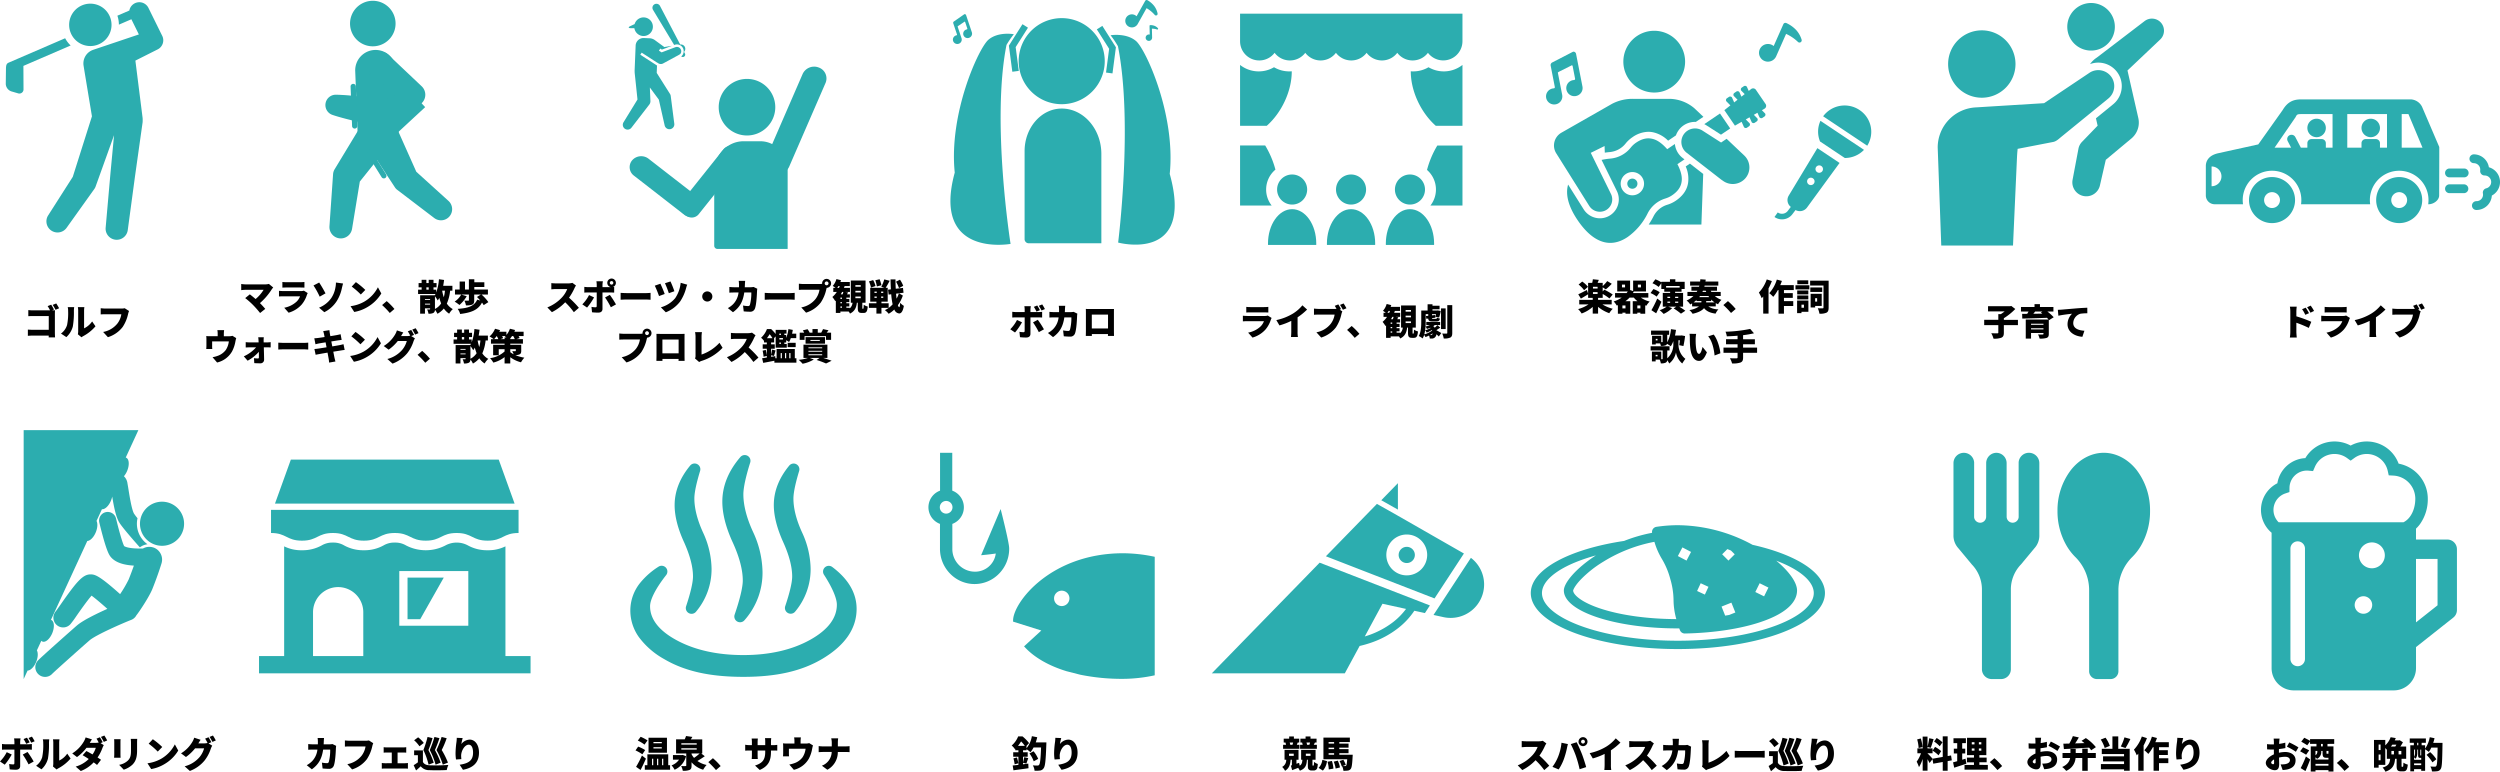 <svg xmlns="http://www.w3.org/2000/svg" xmlns:xlink="http://www.w3.org/1999/xlink" width="1104.81" height="341.033" viewBox="0 0 1104.81 341.033">
  <defs>
    <clipPath id="clip-path">
      <rect id="長方形_2691" data-name="長方形 2691" width="56" height="105.032" fill="#2cadaf"/>
    </clipPath>
    <clipPath id="clip-path-2">
      <rect id="長方形_2692" data-name="長方形 2692" width="90" height="80.553" fill="#2cadaf"/>
    </clipPath>
    <clipPath id="clip-path-3">
      <rect id="長方形_2693" data-name="長方形 2693" width="27.592" height="55.577" fill="#2cadaf"/>
    </clipPath>
    <clipPath id="clip-path-4">
      <rect id="長方形_2688" data-name="長方形 2688" width="98.284" height="102.216" fill="#2cadaf"/>
    </clipPath>
    <clipPath id="clip-path-5">
      <rect id="長方形_2696" data-name="長方形 2696" width="113" height="100" fill="#2cadaf"/>
    </clipPath>
    <clipPath id="clip-path-6">
      <rect id="長方形_2697" data-name="長方形 2697" width="45" height="54.252" fill="#2cadaf"/>
    </clipPath>
    <clipPath id="clip-path-7">
      <rect id="長方形_2703" data-name="長方形 2703" width="130" height="54.682" fill="#2cadaf"/>
    </clipPath>
    <clipPath id="clip-path-8">
      <rect id="長方形_2705" data-name="長方形 2705" width="69.599" height="105" fill="#2cadaf"/>
    </clipPath>
    <clipPath id="clip-path-9">
      <rect id="長方形_2706" data-name="長方形 2706" width="120" height="95.47" fill="#2cadaf"/>
    </clipPath>
    <clipPath id="clip-path-10">
      <rect id="長方形_2707" data-name="長方形 2707" width="100" height="107.184" fill="#2cadaf"/>
    </clipPath>
    <clipPath id="clip-path-11">
      <rect id="長方形_2709" data-name="長方形 2709" width="130" height="75.263" fill="#2cadaf"/>
    </clipPath>
    <clipPath id="clip-path-12">
      <rect id="長方形_2710" data-name="長方形 2710" width="70.898" height="110" fill="#2cadaf"/>
    </clipPath>
    <clipPath id="clip-path-13">
      <rect id="長方形_2712" data-name="長方形 2712" width="100" height="108.184" fill="#2cadaf"/>
    </clipPath>
    <clipPath id="clip-path-14">
      <rect id="長方形_2733" data-name="長方形 2733" width="100" height="98.02" fill="#2cadaf"/>
    </clipPath>
    <clipPath id="clip-path-15">
      <rect id="長方形_2734" data-name="長方形 2734" width="120.345" height="84.042" fill="#2cadaf"/>
    </clipPath>
    <clipPath id="clip-path-16">
      <rect id="長方形_2735" data-name="長方形 2735" width="100" height="99.903" fill="#2cadaf"/>
    </clipPath>
    <clipPath id="clip-path-17">
      <rect id="長方形_2736" data-name="長方形 2736" width="86.869" height="100" fill="#2cadaf"/>
    </clipPath>
    <clipPath id="clip-path-18">
      <rect id="長方形_2737" data-name="長方形 2737" width="86.603" height="110" fill="#2cadaf"/>
    </clipPath>
  </defs>
  <g id="グループ_2357" data-name="グループ 2357" transform="translate(-407.819 -4224.145)">
    <path id="パス_5738" data-name="パス 5738" d="M-41.984-11.632a6.285,6.285,0,0,1-1.76.208h-8.5a14.275,14.275,0,0,1-1.968-.176v2.72a18.3,18.3,0,0,1,1.968-.144h7.92a16.378,16.378,0,0,1-3.536,4.08c-.944-.832-1.872-1.568-2.544-2.08L-52.448-5.36a33.485,33.485,0,0,1,3.44,3.024,41.734,41.734,0,0,1,3.136,3.568l2.288-1.824c-.624-.736-1.488-1.7-2.352-2.56A27.685,27.685,0,0,0-40.688-9.28a8.865,8.865,0,0,1,.624-.768Zm15.456,2.976a3.727,3.727,0,0,1-1.344.192h-7.616c-.544,0-1.3-.048-2.032-.112v2.5c.72-.064,1.632-.08,2.032-.08h7.28A6.282,6.282,0,0,1-29.7-3.84,10.968,10.968,0,0,1-35.2-1.1l1.936,2.192a12.253,12.253,0,0,0,5.712-3.536,12.342,12.342,0,0,0,2.384-4.368,6.214,6.214,0,0,1,.352-.768Zm-9.488-1.328c.48-.048,1.248-.064,1.792-.064h6.032c.608,0,1.472.032,1.92.064v-2.5a17.96,17.96,0,0,1-1.888.1h-6.064a15.339,15.339,0,0,1-1.792-.1Zm16.208,8.848,2.32,2A13.86,13.86,0,0,0-12-4.032,17.11,17.11,0,0,0-9.76-9.6c.128-.56.352-1.488.56-2.208l-3.152-.432a10.664,10.664,0,0,1-.24,2.272,11.9,11.9,0,0,1-1.84,4.624A12.055,12.055,0,0,1-19.808-1.136Zm-2.464-9.808A34.143,34.143,0,0,1-19.536-6l2.576-1.456a55.311,55.311,0,0,0-2.8-4.784Zm18.736-1.472-1.84,1.968a33.348,33.348,0,0,1,4.016,3.5L.624-8.976A32.283,32.283,0,0,0-3.536-12.416ZM-5.9-1.792-4.256.768A17.074,17.074,0,0,0,1.472-1.344,17.3,17.3,0,0,0,7.7-7.408l-1.5-2.736A15.461,15.461,0,0,1,.08-3.744,16.465,16.465,0,0,1-5.9-1.792ZM13.5-.56A28.94,28.94,0,0,0,10.08-4.032L8.048-2.288a33.443,33.443,0,0,1,3.392,3.5Zm17.9-5.616A13.725,13.725,0,0,1,32.64-4.32a8.186,8.186,0,0,0,.7-1.152,20.222,20.222,0,0,0,.8,2.464A7.016,7.016,0,0,1,31.408-.56ZM35.824-8.64a16.92,16.92,0,0,1-.512,2.912,19.866,19.866,0,0,1-.72-2.912ZM26.992-2.5v-.4h2.272v.4Zm2.272-2.4v.384H26.992V-4.9Zm-1.648-5.232H28.64v1.04H27.616ZM39.12-8.64v-2.144H35.04c.16-.848.288-1.728.4-2.592l-2.272-.32A20.825,20.825,0,0,1,31.952-7.84V-9.088H30.768v-1.04h1.344v-1.888H30.768v-1.44H28.64v1.44H27.616v-1.44h-2.1v1.44H24.176v1.888H25.52v1.04H23.952v1.92h7.7a6.356,6.356,0,0,1-.32.56H24.864V1.52h2.128V-.832h2.272v.288c0,.16-.064.208-.224.208a8.64,8.64,0,0,1-1.088-.016,6.642,6.642,0,0,1,.592,1.888A4.549,4.549,0,0,0,30.7,1.2a1.517,1.517,0,0,0,.7-1.44,9.157,9.157,0,0,1,1.1,1.808A9.242,9.242,0,0,0,35.328-.768a8.486,8.486,0,0,0,2.352,2.3A8.781,8.781,0,0,1,39.3-.5a7.264,7.264,0,0,1-2.64-2.432A19.1,19.1,0,0,0,38.112-8.64Zm3.888,1.7a9.046,9.046,0,0,1-2.9,3.136A16.656,16.656,0,0,1,42.224-2.32,14.618,14.618,0,0,0,45.44-6.192Zm12,3.36a18.556,18.556,0,0,0-3.024-3.36h2.832V-9.136H48.8v-1.136h4.432v-2.1H48.8V-13.68H46.4v4.544H44.688v-3.552H42.32v3.552H40.256v2.192h6.16v2.5c0,.176-.08.224-.3.224s-1.1,0-1.7-.032a8.7,8.7,0,0,1,.688,2.1,7.211,7.211,0,0,0,2.72-.32c.736-.32.928-.88.928-1.888V-6.944h2.96L49.968-5.856c.48.464.992,1.008,1.472,1.568l-1.36-.384C48.72-1.68,45.856-.9,41.44-.608a6.82,6.82,0,0,1,1.1,2.272c4.8-.608,7.9-1.68,9.648-5.04a8.053,8.053,0,0,1,.752,1.12ZM-58.1,11.3a4.335,4.335,0,0,1-1.456.192h-2.336V10.416a11.819,11.819,0,0,1,.128-1.632h-2.992a8.513,8.513,0,0,1,.144,1.632v1.072h-3.344a14.8,14.8,0,0,1-1.712-.08,11.413,11.413,0,0,1,.08,1.456v2.752c0,.5-.032,1.056-.08,1.52h2.672a11.441,11.441,0,0,1-.064-1.312V13.776h7.376a8.608,8.608,0,0,1-1.36,3.808,7.713,7.713,0,0,1-3.232,2.448,13.962,13.962,0,0,1-2.608.736l2.016,2.336a10.278,10.278,0,0,0,6.64-4.96,14.887,14.887,0,0,0,1.456-4.384,13.306,13.306,0,0,1,.352-1.44Zm13.808,2.912-.016-.784a10.9,10.9,0,0,1,.08-1.472H-46.7a12.356,12.356,0,0,1,.144,1.472l.032.784h-4.1a12.556,12.556,0,0,1-1.6-.112v2.368c.5-.032,1.184-.064,1.664-.064h2.912a15.938,15.938,0,0,1-5.408,3.968l1.68,1.936a18.217,18.217,0,0,0,4.96-3.936c.016.928.016,1.776.016,2.432,0,.352-.112.512-.416.512a16.758,16.758,0,0,1-1.76-.128l.144,2.192c.768.048,1.728.08,2.576.08a1.59,1.59,0,0,0,1.76-1.584c-.016-1.7-.08-3.648-.128-5.472h1.7c.368,0,.9.016,1.328.032V14.1a11.475,11.475,0,0,1-1.44.112Zm6.464,3.168c.656-.048,1.856-.1,2.768-.1h8.5c.656,0,1.552.08,1.968.1V14.32c-.464.032-1.248.112-1.968.112h-8.5c-.784,0-2.128-.064-2.768-.112Zm28.816-2.368c-.464.128-1.136.288-1.76.416-.672.128-1.872.336-3.2.56l-.416-2.192,2.9-.464c.512-.064,1.248-.176,1.664-.208l-.464-2.528c-.448.128-1.168.288-1.7.384-.512.1-1.6.288-2.832.48-.112-.624-.208-1.1-.24-1.344-.08-.4-.128-.992-.176-1.312l-2.736.432c.128.4.24.8.352,1.28l.256,1.328c-1.312.208-2.464.368-2.976.432-.5.064-1.008.1-1.568.128l.512,2.64c.544-.144.992-.256,1.568-.368.432-.08,1.584-.272,2.912-.48l.416,2.192c-1.5.24-2.864.448-3.568.56-.544.08-1.344.176-1.792.192l.544,2.56c.368-.1.976-.208,1.7-.336.656-.128,2.032-.368,3.552-.624.224,1.216.416,2.224.5,2.72.1.48.128,1.056.208,1.68l2.784-.48c-.144-.56-.3-1.152-.416-1.632-.112-.544-.3-1.536-.528-2.7,1.312-.208,2.5-.4,3.2-.512.608-.1,1.344-.224,1.824-.256ZM-3.7,9.584l-1.84,1.968a33.348,33.348,0,0,1,4.016,3.5L.464,13.024A32.283,32.283,0,0,0-3.7,9.584ZM-6.064,20.208l1.648,2.56a17.074,17.074,0,0,0,5.728-2.112,17.3,17.3,0,0,0,6.224-6.064l-1.5-2.736a15.461,15.461,0,0,1-6.112,6.4A16.465,16.465,0,0,1-6.064,20.208Zm28.224-9.3c-.288-.56-.848-1.6-1.248-2.192l-1.5.608a15.712,15.712,0,0,1,1.072,1.92,6.185,6.185,0,0,1-1.472.176H16.432c.24-.416.624-1.072.992-1.584l-2.832-.928a8.345,8.345,0,0,1-.848,1.9,14.515,14.515,0,0,1-4.976,5.008l2.176,1.616a19.837,19.837,0,0,0,4.032-3.824H18.96a10.25,10.25,0,0,1-2.112,4,12.893,12.893,0,0,1-6.48,3.936l2.3,2.048a15.383,15.383,0,0,0,6.5-4.608,16.772,16.772,0,0,0,2.768-5.248,7.157,7.157,0,0,1,.624-1.312l-1.632-1.008ZM21.376,8.56a17.847,17.847,0,0,1,1.264,2.208l1.5-.64A22.837,22.837,0,0,0,22.88,7.952Zm7.808,12.88a28.94,28.94,0,0,0-3.424-3.472l-2.032,1.744a33.443,33.443,0,0,1,3.392,3.5Zm17.9-5.616A13.725,13.725,0,0,1,48.32,17.68a8.186,8.186,0,0,0,.7-1.152,20.222,20.222,0,0,0,.8,2.464,7.016,7.016,0,0,1-2.736,2.448ZM51.5,13.36a16.92,16.92,0,0,1-.512,2.912,19.866,19.866,0,0,1-.72-2.912ZM42.672,19.5v-.4h2.272v.4Zm2.272-2.4v.384H42.672V17.1ZM43.3,11.872H44.32v1.04H43.3ZM54.8,13.36V11.216H50.72c.16-.848.288-1.728.4-2.592L48.848,8.3a20.826,20.826,0,0,1-1.216,5.856V12.912H46.448v-1.04h1.344V9.984H46.448V8.544H44.32v1.44H43.3V8.544H41.2v1.44H39.856v1.888H41.2v1.04H39.632v1.92h7.7a6.354,6.354,0,0,1-.32.56H40.544V23.52h2.128V21.168h2.272v.288c0,.16-.064.208-.224.208a8.64,8.64,0,0,1-1.088-.016,6.642,6.642,0,0,1,.592,1.888,4.549,4.549,0,0,0,2.16-.336,1.517,1.517,0,0,0,.7-1.44,9.157,9.157,0,0,1,1.1,1.808,9.242,9.242,0,0,0,2.816-2.336,8.486,8.486,0,0,0,2.352,2.3A8.781,8.781,0,0,1,54.976,21.5a7.264,7.264,0,0,1-2.64-2.432,19.1,19.1,0,0,0,1.456-5.712Zm9.888,3.872h2.448v.64c0,.176-.08.224-.272.224-.176,0-.864.016-1.312-.032a10.558,10.558,0,0,1,.64,1.408,8.366,8.366,0,0,1-1.5-.944Zm-4.32-4.448,1.168-.448a6.246,6.246,0,0,0-.464-.928h1.44c-.064.064-.144.112-.208.176.192.112.448.256.7.416h-.832v.784ZM58.72,11.408a11.233,11.233,0,0,1,.7,1.376H57.536a13.058,13.058,0,0,0,1.152-1.376Zm5.968,1.376v-.336a11.025,11.025,0,0,0,.784-1.04H66a12.554,12.554,0,0,1,.7,1.376Zm4.848,2.5H64.688v-.512h5.6V12.784h-2.96l1.5-.48a6.056,6.056,0,0,0-.464-.9h2.224V9.488h-4.08c.112-.256.208-.5.3-.752l-2.272-.56a8.145,8.145,0,0,1-1.552,2.736V9.488H59.84a7.027,7.027,0,0,0,.336-.7l-2.224-.608a8.757,8.757,0,0,1-2.432,3.408,14.472,14.472,0,0,1,1.84,1.2h-1.2v1.984h6.016v.512H57.12V19.9H59.6V17.232h2.576v.992a11.9,11.9,0,0,1-6.416,2.96,9.911,9.911,0,0,1,1.44,1.952A12.927,12.927,0,0,0,62.176,20.7V23.52h2.512V20.752a13.1,13.1,0,0,0,4.752,2.256,10.894,10.894,0,0,1,1.472-2.048,16.925,16.925,0,0,1-3.968-1.12,4.86,4.86,0,0,0,1.744-.288c.656-.272.848-.736.848-1.68Z" transform="translate(568.629 4361.244)"/>
    <path id="パス_5747" data-name="パス 5747" d="M-10.3-9.376c0-.528.032-1.232.048-1.616-.208.016-.8.032-1.3.048l.848-.352a18.873,18.873,0,0,0-1.232-2.16l-1.568.64a13.262,13.262,0,0,1,1.072,1.872h-7.5c-.576,0-1.472-.048-2.112-.112v2.688c.5-.032,1.392-.064,2.112-.064h6.928v6.08h-7.12c-.752,0-1.488-.048-2.112-.1V.32c.576-.064,1.584-.112,2.192-.112h7.024l-.016.8h2.816c-.048-.624-.08-1.536-.08-2.08Zm-.976-3.984a17.29,17.29,0,0,1,1.264,2.16l1.584-.672C-8.72-12.416-9.28-13.392-9.7-14ZM-5.232.88a9.622,9.622,0,0,0,2.864-4.7A36.68,36.68,0,0,0-1.9-10.752a12.647,12.647,0,0,1,.128-1.616H-4.624a6.207,6.207,0,0,1,.176,1.648,26.292,26.292,0,0,1-.464,6.256A7.351,7.351,0,0,1-7.6-.688Zm6.7.08A5.191,5.191,0,0,1,2.24.432,18.477,18.477,0,0,0,7.648-3.9L6.16-6.048A8.963,8.963,0,0,1,2.608-2.992v-7.872a9.719,9.719,0,0,1,.128-1.5H-.144A8.372,8.372,0,0,1,0-10.88V-1.7A6.12,6.12,0,0,1-.144-.368ZM20.56-11.888a6.413,6.413,0,0,1-1.472.144H12.032c-.528,0-1.584-.08-2.08-.144v2.736c.416-.032,1.3-.08,2.08-.08h7.04A8.988,8.988,0,0,1,17.312-5.1a10.471,10.471,0,0,1-6.288,3.7L13.136.912a13.121,13.121,0,0,0,6.512-4.5,16.859,16.859,0,0,0,2.416-5.792,7.949,7.949,0,0,1,.416-1.28Z" transform="translate(442.371 4372.244)"/>
    <g id="グループ_1899" data-name="グループ 1899" transform="translate(551.629 4224.492)">
      <g id="グループ_1898" data-name="グループ 1898" transform="translate(0 0)" clip-path="url(#clip-path)">
        <path id="パス_4168" data-name="パス 4168" d="M22.339,208.143c-.534.076-1.068.1-1.6.132s-1.068.032-1.6.025-1.068-.022-1.6-.048-1.068-.065-1.6-.109l-.9-.074a.415.415,0,0,1-.046-.007c-1-.22-2-.444-2.993-.681S10,206.9,9.008,206.64s-1.982-.534-2.97-.813-1.974-.581-2.952-.919A4.578,4.578,0,0,1,4.614,196c1.035.008,2.062.065,3.089.119s2.05.135,3.072.224,2.041.188,3.059.3,2.034.23,3.049.356l-.95-.081c.534-.044,1.068-.082,1.6-.109s1.068-.045,1.6-.048,1.068.009,1.6.025,1.068.056,1.6.132a5.67,5.67,0,0,1,0,11.226" transform="translate(0 -154.486)" fill="#2cadaf"/>
        <path id="パス_4169" data-name="パス 4169" d="M71.068,12.909A10.061,10.061,0,1,1,64.262.413a10.061,10.061,0,0,1,6.805,12.5" transform="translate(-40.476 0)" fill="#2cadaf"/>
        <path id="線_8" data-name="線 8" d="M-32.317,5.986a9,9,0,0,1-8.989-8.652l-1.188-30.482a9,9,0,0,1,8.645-9.346A9,9,0,0,1-24.5-33.849l1.188,30.482A9,9,0,0,1-31.96,5.979C-32.079,5.984-32.2,5.986-32.317,5.986Z" transform="translate(55.664 64.227)" fill="#2cadaf"/>
        <path id="パス_4170" data-name="パス 4170" d="M33.614,262.52,21.043,278.229l1.058-2.787-3.743,22.775a5.03,5.03,0,0,1-9.98-1.164l1.6-23.025a4.838,4.838,0,0,1,.679-2.162l.38-.625L21.458,254.03a7.429,7.429,0,1,1,12.71,7.7,8.2,8.2,0,0,1-.554.794" transform="translate(-6.595 -197.399)" fill="#2cadaf"/>
        <path id="パス_4171" data-name="パス 4171" d="M99.664,257.331l8.155,18.292-1.38-1.677,15.279,13.84a4.925,4.925,0,0,1-6.291,7.568l-16.4-12.494a4.1,4.1,0,0,1-.936-1l-.445-.679-10.994-16.74a7.438,7.438,0,1,1,12.434-8.166,8.022,8.022,0,0,1,.576,1.054" transform="translate(-67.336 -199.349)" fill="#2cadaf"/>
        <path id="パス_4172" data-name="パス 4172" d="M96.661,173.279A6.478,6.478,0,0,1,91.484,162.9l5.465-7.249-9.127-8.631,3.2-3.386,12.155,11.495L95.2,165.7a1.822,1.822,0,0,0,2.693,2.433l12.237-11.34,3.167,3.418-12.237,11.34A6.458,6.458,0,0,1,96.661,173.279Z" transform="translate(-69.22 -113.208)" fill="#2cadaf"/>
        <path id="線_9" data-name="線 9" d="M-3.679,14.268a1.165,1.165,0,0,1-1.163-1.121L-5.5-4.291A1.165,1.165,0,0,1-4.379-5.5a1.165,1.165,0,0,1,1.208,1.12l.656,17.438a1.165,1.165,0,0,1-1.12,1.208Z" transform="translate(16.623 42.208)" fill="#2cadaf"/>
        <path id="線_10" data-name="線 10" d="M1.83,6.724a1.164,1.164,0,0,1-.99-.549L-5.324-3.72a1.165,1.165,0,0,1,.373-1.6,1.165,1.165,0,0,1,1.6.373L2.817,4.942A1.165,1.165,0,0,1,1.83,6.724Z" transform="translate(23.994 71.777)" fill="#2cadaf"/>
        <path id="パス_4173" data-name="パス 4173" d="M96.558,107.4l14.272,13.5.346.327a5.147,5.147,0,0,1,.2,7.275c-.075.079-.162.165-.241.239L98.9,140.082a4.152,4.152,0,0,1-6.137-5.544l10.043-13.321.308,7.841-14.272-13.5a5.613,5.613,0,1,1,7.713-8.157" transform="translate(-68.641 -83.444)" fill="#2cadaf"/>
      </g>
    </g>
    <g id="グループ_1904" data-name="グループ 1904" transform="translate(683.072 4225.818)">
      <g id="グループ_1901" data-name="グループ 1901" transform="translate(0 27.788)">
        <g id="グループ_1900" data-name="グループ 1900" transform="translate(0 0)" clip-path="url(#clip-path-2)">
          <path id="パス_4174" data-name="パス 4174" d="M142.939,23.3a12.5,12.5,0,1,1-12.5-12.5,12.5,12.5,0,0,1,12.5,12.5" transform="translate(-75.578 -5.389)" fill="#2cadaf"/>
          <path id="パス_4175" data-name="パス 4175" d="M143.087,151.925H112.024a1.423,1.423,0,0,1-1.384-1.452V117.919c0-7.472,5.827-13.585,12.949-13.585h7.426c6.639,0,12.071,5.7,12.071,12.664Z" transform="translate(-70.26 -71.372)" fill="#2cadaf"/>
          <path id="パス_4176" data-name="パス 4176" d="M31.257,148.787l-1.666,1.924a3.943,3.943,0,0,1-5.328.5l-22.4-17.4a4.673,4.673,0,0,1-.71-6.8h0a5.311,5.311,0,0,1,7.176-.672l22.4,17.4a3.47,3.47,0,0,1,.527,5.048" transform="translate(3 -85.677)" fill="#2cadaf"/>
          <path id="パス_4177" data-name="パス 4177" d="M90.979,111.667l1.566,1.122a3.473,3.473,0,0,1,.736,5.024l-18.63,23.343a3.939,3.939,0,0,1-5.3.7l-1.566-1.122a3.474,3.474,0,0,1-.737-5.025l18.631-23.343a3.939,3.939,0,0,1,5.3-.7" transform="translate(-41.179 -75.894)" fill="#2cadaf"/>
          <path id="パス_4178" data-name="パス 4178" d="M212.387.389h0a5.111,5.111,0,0,1,2.98,6.772L199.245,44.272A5.6,5.6,0,0,1,192.1,47.1a5.111,5.111,0,0,1-2.98-6.772L205.239,3.212A5.6,5.6,0,0,1,212.387.389" transform="translate(-125.777 0)" fill="#2cadaf"/>
        </g>
      </g>
      <g id="グループ_1903" data-name="グループ 1903" transform="translate(0 0)">
        <g id="グループ_1902" data-name="グループ 1902" clip-path="url(#clip-path-3)">
          <path id="パス_4179" data-name="パス 4179" d="M27.675,66.459h1.472a4.116,4.116,0,1,0,.116-1.813c-.922.434-1.8.842-1.8.842-1.152.534-1.056.971.214.971" transform="translate(-24.056 -55.677)" fill="#2cadaf"/>
          <path id="パス_4180" data-name="パス 4180" d="M25.667,160.413a1.9,1.9,0,0,0-2.445-1.106l-6.1,2.3-1.179-.762.6-.929.711.459,4.415-1.665-3.35.531-3.99-2.921a4.407,4.407,0,0,0-2.231-.941l-2.847-.114a3.475,3.475,0,0,0-3.6,3.323L5.2,169.679a3.441,3.441,0,0,0,.022.549,3.239,3.239,0,0,0,.014.494l1.231,11.7L.309,192.467a2.126,2.126,0,0,0,3.5,2.409l7.877-10.211a2.406,2.406,0,0,0,.5-1.573l-.01-.231-.244-5.749,3.972,5.38,2.57,11.384a2.166,2.166,0,0,0,4.261-.753l-1.58-12.277a2.211,2.211,0,0,0-.318-.883l-.119-.189-5.749-9.1.126-3.267-.055-.033L7.72,162.647l.6-.929,6.82,4.407,0-.039.375.242.131.085a2.109,2.109,0,0,0,2.149.08l6.958-3.775a3.6,3.6,0,0,0,.685-.482,1.8,1.8,0,0,0,.228-1.823" transform="translate(0 -140.126)" fill="#2cadaf"/>
          <path id="パス_4181" data-name="パス 4181" d="M148.07,21.26A1.943,1.943,0,0,0,146.363,18L137.427.948c-.015-.029-.034-.063-.051-.092a1.77,1.77,0,1,0-3.033,1.826l9.346,15.522.157-.059a2.979,2.979,0,0,1,1.961-.053l.033.011q.082.027.162.059l.057.023q.073.031.144.065l.044.021c.062.031.123.064.182.1l.015.009q.081.049.159.1a3,3,0,0,1,1.113,1.413,2.971,2.971,0,0,1,.189,1.132c0,.017,0,.035,0,.052q0,.078-.011.156c0,.008,0,.017,0,.025q-.01.094-.025.187h0a3.02,3.02,0,0,1-1.054,1.829,1.065,1.065,0,0,0,1.63-1.31Z" transform="translate(-121.014 0)" fill="#2cadaf"/>
        </g>
      </g>
    </g>
    <path id="パス_5735" data-name="パス 5735" d="M-67.3-12.1a6.769,6.769,0,0,1-1.92.24H-74.56a18.992,18.992,0,0,1-2.048-.128v2.752c.448-.032,1.328-.128,2.048-.128h4.976a11.733,11.733,0,0,1-2.24,3.616,17.841,17.841,0,0,1-6.544,4.5l2.016,2.1A21.439,21.439,0,0,0-70.48-3.52,31.766,31.766,0,0,1-66.656.864l2.224-1.936a42.627,42.627,0,0,0-4.352-4.464A24.8,24.8,0,0,0-66.368-9.76a8.963,8.963,0,0,1,.656-1.168Zm7.36,5.392a16.29,16.29,0,0,1-2.976,4.112l2.1,1.424a27.862,27.862,0,0,0,3.088-4.5Zm9.168-5.392a.785.785,0,0,1,.784-.784.785.785,0,0,1,.784.784.785.785,0,0,1-.784.784A.785.785,0,0,1-50.768-12.1Zm.224,4.256c.464,0,1.168.016,1.712.064V-10.3c-.208.032-.48.048-.784.08A1.906,1.906,0,0,0-48.08-12.1a1.9,1.9,0,0,0-1.9-1.9,1.9,1.9,0,0,0-1.9,1.9,1.912,1.912,0,0,0,1.728,1.9H-54v-1.056a11.339,11.339,0,0,1,.176-1.552h-2.864a10.25,10.25,0,0,1,.144,1.536v1.072h-3.84a14.285,14.285,0,0,1-1.648-.128v2.544c.464-.048,1.168-.064,1.648-.064h3.84c0,.848,0,5.552-.016,6-.016.416-.16.544-.56.544a10.253,10.253,0,0,1-1.744-.176l.24,2.384a22.511,22.511,0,0,0,2.784.144C-54.608,1.056-54,.4-54-.576V-7.84Zm-2.32,2.208a33.512,33.512,0,0,1,2.56,4.32l2.272-1.248a39.635,39.635,0,0,0-2.72-4.224Zm6.88,1.008c.656-.048,1.856-.1,2.768-.1h8.5c.656,0,1.552.08,1.968.1V-7.68c-.464.032-1.248.112-1.968.112h-8.5c-.784,0-2.128-.064-2.768-.112Zm22.032-8.1-2.432.8a41.554,41.554,0,0,1,1.712,4.4l2.448-.864A40.113,40.113,0,0,0-23.952-12.72Zm4.512.608a14.8,14.8,0,0,1-2.416,6.784A12.835,12.835,0,0,1-28.192-1.28L-26.016.912a14.745,14.745,0,0,0,6.3-4.736,19.588,19.588,0,0,0,2.688-6.032,10.833,10.833,0,0,1,.48-1.44Zm-8.96.4-2.48.864a46.7,46.7,0,0,1,1.872,4.592l2.5-.912C-26.88-8.272-27.872-10.624-28.4-11.712ZM-9.92-6.08A2.247,2.247,0,0,0-7.68-3.84,2.247,2.247,0,0,0-5.44-6.08,2.247,2.247,0,0,0-7.68-8.32,2.247,2.247,0,0,0-9.92-6.08Zm22.688-4.208a7.915,7.915,0,0,1-1.328.128H8.88c.032-.416.048-.864.064-1.312.016-.384.064-1.12.112-1.5H6.208a13.226,13.226,0,0,1,.128,1.552c0,.432,0,.848-.016,1.264h-2c-.608,0-1.52-.048-2.256-.128V-7.76c.736-.064,1.76-.08,2.256-.08H6.128A8.741,8.741,0,0,1,3.776-2.72,10.059,10.059,0,0,1,1.408-.944L3.664.88C6.624-1.248,8.08-3.792,8.656-7.84h3.12a20.478,20.478,0,0,1-.608,5.408.787.787,0,0,1-.88.592,12.532,12.532,0,0,1-2.176-.24l.3,2.592c.752.064,1.712.144,2.7.144A2.132,2.132,0,0,0,13.36-.72c.672-1.68.88-6.048.944-7.888a7.343,7.343,0,0,1,.112-.88ZM17.7-4.624c.656-.048,1.856-.1,2.768-.1h8.5c.656,0,1.552.08,1.968.1V-7.68c-.464.032-1.248.112-1.968.112h-8.5c-.784,0-2.128-.064-2.768-.112Zm27.344-6.4a.854.854,0,0,1-.848-.848.854.854,0,0,1,.848-.848.854.854,0,0,1,.848.848A.854.854,0,0,1,45.04-11.024Zm-10.176-.56c-.528,0-1.584-.08-2.08-.144v2.736c.416-.032,1.3-.08,2.08-.08H41.9a8.988,8.988,0,0,1-1.76,4.128,10.471,10.471,0,0,1-6.288,3.7l2.112,2.32a13.121,13.121,0,0,0,6.512-4.5A16.858,16.858,0,0,0,44.9-9.216c.048-.192.112-.432.192-.672a2.006,2.006,0,0,0,1.936-1.984,1.994,1.994,0,0,0-1.984-1.984,1.994,1.994,0,0,0-1.984,1.984.912.912,0,0,0,.016.208,8.339,8.339,0,0,1-1.152.08Zm22.9,5.52h2.368v.736H57.76Zm0-2.528h2.368v.736H57.76Zm0-2.512h2.368v.72H57.76Zm-6.624,9.44h.7v.576h-.7ZM52.448-8.08a8.38,8.38,0,0,1-.32,1.04h-.816c.208-.336.4-.688.576-1.04Zm-2.72-1.792c.192-.256.368-.528.544-.816h.576a8.776,8.776,0,0,1-.336.816Zm2.112,4.88h-.7v-.576h.7Zm0,1.92h-.7v-.512h.7Zm9.136,2.4c-.144,0-.144-.048-.144-.512V-3.312h1.424V-13.12H55.744v9.808H56.5A3.631,3.631,0,0,1,55.248-.8v-.288H53.776v-.576h1.312V-3.072H53.776v-.512h1.312V-4.992H53.776v-.576h1.552V-7.04h-1.28c.16-.256.336-.544.512-.848L53.248-8.08H55.36V-9.872H52.7c.112-.272.208-.544.3-.816H55.3V-12.48h-4.16c.1-.256.192-.528.272-.784l-2.032-.5a7.564,7.564,0,0,1-1.632,3.024,11.06,11.06,0,0,1,1.232.864H48V-8.08h1.552a9.889,9.889,0,0,1-1.968,2.224,13.043,13.043,0,0,1,1.28,1.824c.08-.08.176-.16.256-.24V1.2h2.016V.56H54.8a5.279,5.279,0,0,1,.576.928c2.176-1.072,2.816-2.752,3.04-4.8h.4v2.16c0,1.744.3,2.352,1.776,2.352h.832c1.12,0,1.616-.592,1.792-2.832a5.516,5.516,0,0,1-1.76-.784c-.048,1.536-.1,1.744-.272,1.744ZM78.9-10.784a12.417,12.417,0,0,0-1.424-2.72l-1.76.9a12.931,12.931,0,0,1,1.312,2.832ZM69.28-11.04a15.952,15.952,0,0,0-.816-2.656l-1.9.448a16.854,16.854,0,0,1,.7,2.736Zm-2.624.352a10.608,10.608,0,0,0-1.04-2.64l-1.872.592a10.656,10.656,0,0,1,.912,2.72Zm-.464,4.624H67.2v.608H66.192Zm0-2.176H67.2v.608H66.192Zm3.888.608h-.944V-8.24h.944Zm0,2.176h-.944v-.608h.944ZM72.464-1.04V-3.072H69.28v-.7h2.768V-9.92h-.9c.528-.8,1.184-1.968,1.776-3.1l-2.4-.608a16.715,16.715,0,0,1-1.312,3.28l1.376.432H64.32v6.144h2.736v.7H63.744V-1.04h3.312V1.5H69.28V-1.04Zm4.528-6.432A14.537,14.537,0,0,1,75.968-5.12c-.08-.672-.16-1.408-.224-2.192Zm.016,0,2.032-.256L78.8-9.872l-3.2.384c-.064-1.3-.112-2.688-.112-4.128H73.3c.032,1.568.08,3.024.16,4.384l-1.264.144.256,2.176L73.6-7.056a31.638,31.638,0,0,0,.624,4.448,10.3,10.3,0,0,1-3.44,2.56,8.078,8.078,0,0,1,1.68,1.616,11.23,11.23,0,0,0,2.5-1.9A2.546,2.546,0,0,0,77.1,1.424c.688.032,1.616-.544,2.08-3.36A7.187,7.187,0,0,1,77.536-3.3c-.064,1.3-.192,1.952-.416,1.952-.192-.016-.384-.336-.576-.88A15.663,15.663,0,0,0,78.736-6.5ZM-34.32,10.976a.854.854,0,0,1-.848-.848.854.854,0,0,1,.848-.848.854.854,0,0,1,.848.848A.854.854,0,0,1-34.32,10.976Zm-10.176-.56c-.528,0-1.584-.08-2.08-.144v2.736c.416-.032,1.3-.08,2.08-.08h7.04a8.988,8.988,0,0,1-1.76,4.128,10.471,10.471,0,0,1-6.288,3.7l2.112,2.32a13.121,13.121,0,0,0,6.512-4.5,16.858,16.858,0,0,0,2.416-5.792c.048-.192.112-.432.192-.672a2.006,2.006,0,0,0,1.936-1.984A1.994,1.994,0,0,0-34.32,8.144,1.994,1.994,0,0,0-36.3,10.128a.912.912,0,0,0,.016.208,8.339,8.339,0,0,1-1.152.08Zm24.144,2.528v6.1H-27.52v-6.1Zm2.608-.768c0-.544,0-1.2.032-1.728-.64.016-1.248.016-1.68.016H-28.32c-.464,0-1.184-.016-1.84-.032.032.5.032,1.232.032,1.744v7.776c0,.88-.048,2.416-.048,2.416H-27.5V21.52h7.136l-.032.848h2.688s-.032-1.7-.032-2.384ZM-11.28,22.9a4.16,4.16,0,0,1,1.1-.512A21.319,21.319,0,0,0-.928,16.592L-2.3,14.384a18.859,18.859,0,0,1-7.92,5.2V11.7a12.565,12.565,0,0,1,.176-2.016h-3.04A10.561,10.561,0,0,1-12.88,11.7v8.416a2.414,2.414,0,0,1-.24,1.184ZM12.064,9.9a6.769,6.769,0,0,1-1.92.24H4.8a18.992,18.992,0,0,1-2.048-.128v2.752C3.2,12.736,4.08,12.64,4.8,12.64H9.776a11.733,11.733,0,0,1-2.24,3.616,17.841,17.841,0,0,1-6.544,4.5l2.016,2.1A21.439,21.439,0,0,0,8.88,18.48,31.766,31.766,0,0,1,12.7,22.864l2.224-1.936a42.627,42.627,0,0,0-4.352-4.464,24.8,24.8,0,0,0,2.416-4.224,8.964,8.964,0,0,1,.656-1.168Zm12.688,9.04h.528v2.288h-.528Zm2.432,0v2.288h-.528V18.944Zm1.9,0v2.288h-.544V18.944ZM18.656,12.368a15.447,15.447,0,0,0,1.216-1.792,13.464,13.464,0,0,1,1.248,1.792Zm6.192-2.032v.608H24.16v-.608Zm0,4.56H24.16v-.624h.688ZM25.76,12.3v.608h-1.6V12.3Zm5.232,8.928v-4.1H22.944v4.1h-.528l-.08-.944-1.824.3v-.7l1.28.32c.208-.624.432-1.552.7-2.432l-1.536-.352c-.1.656-.272,1.6-.448,2.272V17.008h1.632V15.072H20.512v-.816h1.344V12.368h-.064l.736-.8v4.976H27.44V14.9H26.368v-.624h.816V13.248a9.16,9.16,0,0,1,1.264.816,9.17,9.17,0,0,0,.768-1.728h2.416V10.352H29.776c.128-.544.24-1.1.32-1.664L28.16,8.336a14.884,14.884,0,0,1-.976,3.888v-1.28h-.816v-.608h.96V8.688h-4.8V10.5a19.906,19.906,0,0,0-2-2.176H18.672a9.676,9.676,0,0,1-2.592,3.84,6.4,6.4,0,0,1,1.3,1.392v.7h1.248v.816H16.8v1.936h1.824v3.008a18.264,18.264,0,0,0-.48-2.48l-1.376.336a17.494,17.494,0,0,1,.416,2.688l1.44-.384v.72c-.768.128-1.488.24-2.08.32l.48,2.048c1.44-.256,3.232-.608,4.944-.944v.848H31.7V21.232ZM27.84,16.3h3.536V14.4H27.84ZM35.3,11.44h9.472v1.648h2.256V9.92H45.056c.272-.3.544-.672.832-1.056l-2.432-.528a12.273,12.273,0,0,1-.8,1.584h-1.52V8.32H38.8v1.6H37.5l.048-.016a8.255,8.255,0,0,0-.928-1.52l-2.08.512a9.023,9.023,0,0,1,.592,1.024H33.152v3.168H35.3Zm2.592,1.68h4.144v.448H37.888Zm6.448,1.664V11.9H35.744v2.88Zm-7.328,4.688h6.08V19.9h-6.08Zm0-1.536h6.08v.416h-6.08Zm0-1.536h6.08v.416h-6.08Zm8.384,4.688V15.216H34.816v5.872h1.952a16.764,16.764,0,0,1-4.064.832,14.688,14.688,0,0,1,1.728,1.728,14.562,14.562,0,0,0,4.96-1.888l-1.776-.672h4.32l-1.312.9A39.689,39.689,0,0,1,44.8,23.536l2.464-1.216c-.912-.336-2.336-.816-3.712-1.232Z" transform="translate(728.072 4361.244)"/>
    <path id="パス_5732" data-name="パス 5732" d="M-51.3-10.336a11.687,11.687,0,0,0-2.544-2.336l-1.6,1.328a11.8,11.8,0,0,1,2.432,2.5Zm4.256.736h-2.048v-.768h2.048Zm-2.048,1.616h2.048V-7.2h-2.048Zm8.272,5.408v-2h-6.016v-.88h2.048V-7.184A21.717,21.717,0,0,1-41.808-5.2l1.44-1.744A27.92,27.92,0,0,0-44.1-9.1l-.688.8v-1.824l1.36.9a22.813,22.813,0,0,0,2.64-2.464l-2-1.2a16,16,0,0,1-2,2.208v-1.424H-47.04c.176-.4.352-.848.528-1.312l-2.624-.272a12.323,12.323,0,0,1-.288,1.584h-1.808v4.768l-.544-1.616c-1.408.736-2.832,1.472-3.808,1.9l1.152,1.92c.976-.56,2.144-1.264,3.2-1.92v1.6H-49.2v.88h-5.952v2h4.08A15.346,15.346,0,0,1-55.648-.5,11.285,11.285,0,0,1-54.1,1.44a14.518,14.518,0,0,0,4.9-2.928V1.5h2.368V-1.488a16.308,16.308,0,0,0,4.944,2.8A10.031,10.031,0,0,1-40.336-.64a16.566,16.566,0,0,1-4.576-1.936ZM-29.488-.8V-2.1h1.36V-.8Zm-5.232,0h-1.36V-2.1h1.36Zm-.192-9.3h-1.36v-1.216h1.36Zm5.664-1.216h1.36V-10.1h-1.36Zm4.624,5.728V-7.6h-6.8c.144-.224.256-.464.384-.7h5.376v-4.8h-5.68v4.64l-1.344-.464V-13.1h-5.68v4.8h4.656c-.16.24-.32.48-.5.7h-5.12v2.016h2.944a13.162,13.162,0,0,1-3.568,1.712,8.316,8.316,0,0,1,1.376,1.808c.16-.064.336-.128.5-.176V1.552h2V1.088h1.36v.464h2.112V-3.984h-2.16a12.7,12.7,0,0,0,1.856-1.6h1.872a10.3,10.3,0,0,0,1.632,1.6h-2.1V1.552h2.016V1.088h1.36v.464H-26V-2.16c.176.064.336.112.512.16a8.882,8.882,0,0,1,1.456-1.84A11.121,11.121,0,0,1-27.92-5.584Zm3.936.432A46.155,46.155,0,0,1-23.264-.016l2.1,1.376c.816-1.616,1.616-3.392,2.32-5.12Zm1.088-2.8a10.533,10.533,0,0,0-2.784-1.392l-1.264,1.76a10.749,10.749,0,0,1,2.7,1.568Zm3.408,4.128h1.2v.56h-1.2Zm0-2.128h1.2v.56h-1.2Zm4.784,0v.56h-1.376v-.56Zm0,2.688h-1.376v-.56h1.376Zm.624-7.44v.72h-5.984v-.72Zm1.52,9.12V-7.632h-3.52v-.544h2.848V-9.392H-8.56V-12.56h-4.128v-1.12h-2.384v1.12H-18.88v.224a12.358,12.358,0,0,0-2.64-1.328L-22.8-11.92a11.048,11.048,0,0,1,2.736,1.632l1.184-1.664v2.56h1.3v1.216h2.592v.544H-18.24v6.048h1.712a10.07,10.07,0,0,1-3.1,1.552,16.036,16.036,0,0,1,1.776,1.664A13.261,13.261,0,0,0-14.1-.928l-1.76-.656h3.616l-1.2.768A27.045,27.045,0,0,1-10.208,1.52L-8.272.24a25.75,25.75,0,0,0-2.72-1.824Zm5.92-2.464h2.176v.112a2.343,2.343,0,0,1-.032.464H-4.608A13.549,13.549,0,0,0-3.344-4.5ZM1.92-6.288c.112.176.24.352.352.512H-2.16c.128-.16.256-.336.384-.512ZM.752-8.608A4.887,4.887,0,0,0,.96-8.1H-.72c.08-.176.144-.336.224-.512Zm.192,4.56H3.152V-4.72a8.783,8.783,0,0,0,1.5,1.248H.928a3.344,3.344,0,0,0,.016-.4Zm4.224.9a10.184,10.184,0,0,0,1.024.512A8.151,8.151,0,0,1,7.7-4.592a8.291,8.291,0,0,1-2.928-1.7H7.36V-8.1H3.248a5.394,5.394,0,0,1-.3-.512H5.728v-1.776H.128c.048-.16.1-.336.128-.5H6.3v-1.792H.624c.032-.288.08-.56.112-.848l-2.384-.16q-.024.5-.1,1.008H-6.16v1.792h4.08c-.048.16-.1.336-.144.5h-3.36v1.776h2.64c-.1.176-.192.336-.3.512h-4.1v1.808H-4.7A10.719,10.719,0,0,1-7.728-4.272a5.334,5.334,0,0,1,1.6,1.728c.288-.16.576-.32.848-.48V-1.7h3.056A9.5,9.5,0,0,1-6.48-.08,7.575,7.575,0,0,1-5.056,1.568C-2.336.976-.832.08,0-.928,1.088.432,2.672,1.184,5.1,1.5A6.985,6.985,0,0,1,6.336-.384,7.992,7.992,0,0,1,1.872-1.7h3.3ZM13.984-.56A28.94,28.94,0,0,0,10.56-4.032L8.528-2.288a33.443,33.443,0,0,1,3.392,3.5ZM27.712-13.616a16.171,16.171,0,0,1-3.488,5.808A15.93,15.93,0,0,1,25.472-5.3c.224-.24.448-.48.672-.752V1.5H28.5V-9.648A26.466,26.466,0,0,0,29.968-12.9ZM39.648-8.9V-11.1H33.68c.272-.608.512-1.232.72-1.856l-2.24-.592a15.438,15.438,0,0,1-3.344,6,14.357,14.357,0,0,1,1.76,1.632A17.221,17.221,0,0,0,32.608-8.9h.3V1.52h2.4V-1.856h4.112v-2.16H35.312v-1.44h3.9V-7.568h-3.9V-8.9Zm6.4-4.32H41.216v1.728h4.832Zm-1.9,10.752V-1.1H43.056v-1.36Zm1.968-1.808H41.12V1.28h1.936V.7h3.056ZM41.168-4.8H46.08V-6.528H41.168ZM46.08-8.736H41.168v1.728H46.08Zm-5.68-.48h6.128v-1.808H40.4Zm9.568,3.888v1.5H49.1v-1.5ZM52-1.888V-7.264H47.1v6.048h2v-.672Zm.224-8.176H46.96V-8.08h5.264Zm2.832-2.992H46.88v2.144h5.9V-1.2c0,.272-.1.368-.384.368-.3.016-1.328.016-2.144-.048a8.839,8.839,0,0,1,.736,2.4,6.655,6.655,0,0,0,3.136-.448c.7-.384.928-1.04.928-2.224ZM-20.56,20.384h-.832v-.656h.832Zm0-7.056h-.784v-.672h.784Zm9.248-.048h.608c-.08.816-.176,1.6-.272,2.16l1.856.384a40.818,40.818,0,0,0,.736-4.416l-1.552-.288-.32.064h-2.592c.176-.8.336-1.648.448-2.5l-2.224-.32a15.05,15.05,0,0,1-1.648,5.824V10.864h.848V9.008h-8v1.856h5.12V13.92c0,.144-.064.192-.224.192h-.384v-2.8h-4.064v3.824h1.632v-.464h1.936a5.588,5.588,0,0,1,.32,1.1A5.173,5.173,0,0,0-16.96,15.5a1.039,1.039,0,0,0,.592-.656,13.033,13.033,0,0,1,1.664,1.1,10.446,10.446,0,0,0,1.136-2.32v1.44a8.2,8.2,0,0,1-2.688,6.176V17.792h1.008V15.92h-8.368v1.872H-18.3V21.44c0,.16-.048.192-.224.208h-.384v-3.36H-23.04v4.32h1.648v-.784H-19.6a6.58,6.58,0,0,1,.5,1.664,4.7,4.7,0,0,0,2.144-.32,1.242,1.242,0,0,0,.672-1.12,10.15,10.15,0,0,1,.9,1.488,8.246,8.246,0,0,0,2.976-4.912,8.272,8.272,0,0,0,2.768,4.912,20.031,20.031,0,0,1,1.392-2.048,8.072,8.072,0,0,1-3.056-6.416Zm7.824-2.832-2.944-.032a9.385,9.385,0,0,1,.144,1.712c0,1.008.016,2.816.176,4.32.448,4.336,2,5.936,3.872,5.936,1.392,0,2.4-.992,3.5-3.792L-.672,16.224C-.9,17.3-1.456,19.28-2.192,19.28c-.912,0-1.232-1.456-1.424-3.536-.1-1.056-.1-2.1-.1-3.136A14.783,14.783,0,0,1-3.488,10.448Zm7.744.3-2.448.8C3.664,13.568,4.432,17.616,4.656,20L7.2,19.024C7.072,16.736,5.808,12.576,4.256,10.752ZM23.44,16.528H17.248V15.04h5.216V12.816H17.248V11.024a43.555,43.555,0,0,0,4.816-.832l-1.68-1.936a61.063,61.063,0,0,1-10.9,1.232,8.619,8.619,0,0,1,.576,2.048c1.52-.048,3.136-.128,4.752-.272v1.552h-5.1V15.04h5.1v1.488H8.592V18.8h6.224v2.032c0,.32-.144.432-.512.432-.384,0-1.76,0-2.864-.048a9.848,9.848,0,0,1,.944,2.3,10.236,10.236,0,0,0,3.7-.4c.864-.352,1.168-.944,1.168-2.24V18.8H23.44Z" transform="translate(1160.88 4361.244)"/>
    <path id="パス_5739" data-name="パス 5739" d="M-27.552-10.288a7.915,7.915,0,0,1-1.328.128h-2.56c.032-.416.048-.864.064-1.312.016-.384.064-1.12.112-1.5h-2.848a13.226,13.226,0,0,1,.128,1.552c0,.432,0,.848-.016,1.264h-2c-.608,0-1.52-.048-2.256-.128V-7.76c.736-.064,1.76-.08,2.256-.08h1.808a8.741,8.741,0,0,1-2.352,5.12A10.059,10.059,0,0,1-38.912-.944L-36.656.88c2.96-2.128,4.416-4.672,4.992-8.72h3.12a20.478,20.478,0,0,1-.608,5.408.787.787,0,0,1-.88.592,12.532,12.532,0,0,1-2.176-.24l.3,2.592c.752.064,1.712.144,2.7.144A2.132,2.132,0,0,0-26.96-.72c.672-1.68.88-6.048.944-7.888a7.343,7.343,0,0,1,.112-.88Zm16.112-1.6a6.413,6.413,0,0,1-1.472.144h-7.056c-.528,0-1.584-.08-2.08-.144v2.736c.416-.032,1.3-.08,2.08-.08h7.04A8.988,8.988,0,0,1-14.688-5.1a10.471,10.471,0,0,1-6.288,3.7l2.112,2.32a13.121,13.121,0,0,0,6.512-4.5A16.859,16.859,0,0,0-9.936-9.376a7.949,7.949,0,0,1,.416-1.28ZM1.232-1.808V-6.544H3.744c.368,0,.88.032,1.312.064V-8.9a9.388,9.388,0,0,1-1.312.1h-7.3a9.225,9.225,0,0,1-1.36-.1V-6.48c.352-.032.96-.064,1.36-.064h2.224v4.736H-4.336A10.435,10.435,0,0,1-5.744-1.92V.608A10.687,10.687,0,0,1-4.336.528H4.5a9.228,9.228,0,0,1,1.3.08V-1.92a9.318,9.318,0,0,1-1.3.112ZM23.488-2.08a34.18,34.18,0,0,0-2.752-5.568,37.7,37.7,0,0,0,2.192-5.216l-2.24-.56a43.745,43.745,0,0,1-2.272,5.792,30.7,30.7,0,0,1,2.8,6.448Zm-3.216.032a34.281,34.281,0,0,0-2.544-5.584,47.206,47.206,0,0,0,2-5.264l-2.208-.528a45.071,45.071,0,0,1-2.064,5.792,31.094,31.094,0,0,1,2.576,6.448ZM17.2-2.032a33.715,33.715,0,0,0-2.336-5.6,47.6,47.6,0,0,0,1.824-5.28l-2.208-.512a46.5,46.5,0,0,1-1.84,5.792,31.007,31.007,0,0,1,2.288,6.448Zm-4.384-8.736a14.142,14.142,0,0,0-2.5-2.5L8.544-11.952A13.418,13.418,0,0,1,10.9-9.3Zm-.384,3.28H8.544v2.144h1.664v3.136c-.624.464-1.28.912-1.872,1.264l1.072,2.32c.816-.688,1.44-1.248,2.048-1.84a4.707,4.707,0,0,0,3.952,1.712c2.048.1,5.456.064,7.552-.048a10.642,10.642,0,0,1,.72-2.256,76.324,76.324,0,0,1-8.24.16c-1.5-.064-2.48-.48-3.008-1.472Zm14.96-5.552a15.937,15.937,0,0,1-.128,1.824,38.051,38.051,0,0,0-.416,5.056,18.4,18.4,0,0,0,.208,2.7l2.368-.16a13.01,13.01,0,0,1-.1-1.52c0-2.08,1.536-4.864,3.344-4.864,1.12,0,1.92,1.12,1.92,3.52,0,3.76-2.352,4.784-5.92,5.344l1.456,2.224c4.352-.8,7.088-3.04,7.088-7.568,0-3.584-1.824-5.76-4.1-5.76a4.842,4.842,0,0,0-3.7,1.968A23.813,23.813,0,0,1,30-12.928Z" transform="translate(582.286 4563.244)"/>
    <path id="パス_5733" data-name="パス 5733" d="M-8.544-6.752h-6.224v-.72a26.128,26.128,0,0,0,5.056-4.08L-11.488-12.9l-.528.128H-21.76v2.288h7.344a17.78,17.78,0,0,1-1.68,1.2h-1.12v2.528h-6.24v2.336h6.24v3.28c0,.272-.112.352-.464.352-.368,0-1.632,0-2.656-.048a9.174,9.174,0,0,1,.992,2.4,8.858,8.858,0,0,0,3.44-.416c.864-.368,1.136-.992,1.136-2.24V-4.416h6.224Zm10.8-3.664-.672.4c.208.16.432.336.656.512-1.36.032-2.72.048-4,.064.272-.32.56-.64.832-.976Zm-5.008,7.9v-.5H2.736v.5ZM2.736-5.04v.48H-2.752v-.48ZM7.264-7.9A20.219,20.219,0,0,0,4.48-10.416H7.136v-2.016H1.184V-13.7h-2.4v1.264H-7.2v2.016h3.344c-.192.336-.384.672-.592,1.008l-2.24.016.064,2.08c2.8-.064,6.96-.176,10.912-.336.256.272.5.512.688.752H-5.088V1.536h2.336V-.944H2.736v.368c0,.224-.1.3-.384.3C2.112-.256,1.024-.256.336-.3a7.748,7.748,0,0,1,.688,1.84A9.72,9.72,0,0,0,4.1,1.248C4.848.96,5.1.48,5.1-.56V-6.736l.1.128Zm1.824-3.28.24,2.608c1.9-.416,4.688-.736,6.048-.88a6.459,6.459,0,0,0-2,4.624c0,3.376,3.024,5.3,6.56,5.568l.9-2.672C18.1-2.1,15.9-3.008,15.9-5.344a4.4,4.4,0,0,1,3.184-4.112,19.893,19.893,0,0,1,3.04-.192l-.016-2.464c-1.152.048-3.024.144-4.608.272-2.9.256-5.3.448-6.784.576C10.416-11.232,9.728-11.2,9.088-11.184Z" transform="translate(1308.137 4372.244)"/>
    <path id="パス_5740" data-name="パス 5740" d="M-52.4-11.04a13.015,13.015,0,0,0-2.56-1.92l-1.12,1.568A12.434,12.434,0,0,1-53.6-9.3Zm-4.352,3.68A14.143,14.143,0,0,1-54.128-5.3l1.168-1.856a13.361,13.361,0,0,0-2.7-1.872Zm-4.464-1.6a16.887,16.887,0,0,0-.752-3.792l-1.6.416a16.6,16.6,0,0,1,.64,3.824Zm12.96,5.872-.336-2.16-1.5.272V-13.7h-2.176v9.1l-4.5.8a31.077,31.077,0,0,0-2.224-2.352v-.064h2.224v-2.16h-2.224v-.608l1.424.368c.384-.96.848-2.5,1.264-3.84l-1.936-.4A31.637,31.637,0,0,1-58.992-9.1v-4.48h-2.144v5.216h-2.336v2.16h1.584a13.614,13.614,0,0,1-1.9,3.7A14.762,14.762,0,0,1-62.768-.08,16.613,16.613,0,0,0-61.136-3.7V1.472h2.144V-3.584c.352.608.688,1.216.9,1.68l1.312-1.7.32,2,4.192-.752V1.5H-50.1V-2.752Zm6.048-.736c-.48.16-.976.3-1.456.464V-6.128h1.344V-8.256h-1.344V-10.7h1.632v-2.144H-47.52V-10.7h1.648v2.448h-1.5v2.128h1.5V-2.7c-.688.192-1.312.368-1.84.5L-47.2.16c1.6-.512,3.584-1.152,5.392-1.776Zm2.768-4.5h1.2v.976h-1.2Zm0-2.768h1.2v.96h-1.2Zm4.224.96H-36.3v-.96h1.088Zm0,2.784H-36.3V-8.32h1.088Zm-.864,6.272V-2.224h3.216V-4.3H-36.08V-5.392h3.072V-13.04h-8.528v7.648h3.072V-4.3h-3.12v2.08h3.12v1.152H-42.64v2.1h10.3v-2.1Zm10.064.512A28.94,28.94,0,0,0-29.44-4.032l-2.032,1.744a33.443,33.443,0,0,1,3.392,3.5Zm14.352-1.168c-.3,0-.832-.32-.832-.688,0-.464.48-.976,1.264-1.424.016.656.032,1.184.032,1.488C-11.2-1.792-11.424-1.728-11.664-1.728Zm2.592-5.68c0-.336,0-.688.016-1.024.96-.112,1.968-.256,2.848-.448l-.048-2.384a19.694,19.694,0,0,1-2.736.544l.048-.816c.032-.416.112-1.232.16-1.536h-2.624c.048.3.112,1.216.112,1.552v1.008c-.256.016-.512.016-.752.016a18.5,18.5,0,0,1-2.288-.112l.048,2.3a22.482,22.482,0,0,0,2.3.08c.208,0,.432,0,.688-.016v.912c0,.4,0,.816.016,1.232-2,.864-3.584,2.352-3.584,3.776C-14.864-.5-12.608.9-10.9.9-9.76.9-8.96.352-8.96-1.888c0-.48-.032-1.584-.064-2.784a11.2,11.2,0,0,1,2.7-.352c1.312,0,2.112.576,2.112,1.5,0,.976-.9,1.552-2.112,1.76A11.961,11.961,0,0,1-8.3-1.648l.88,2.48A14.831,14.831,0,0,0-5.28.56C-2.56-.128-1.712-1.648-1.712-3.5c0-2.336-2.08-3.632-4.576-3.632A13.382,13.382,0,0,0-9.072-6.8Zm3.536-2.1A29.323,29.323,0,0,1-1.584-7.232L-.448-9.184A38.549,38.549,0,0,0-4.5-11.376ZM1.28-8.064c2.944-.144,7.136-.384,11.136-.64a8.409,8.409,0,0,1,.912,1.168l2.08-1.376a19.1,19.1,0,0,0-4.432-4.016l-1.9,1.216c.416.3.864.656,1.28,1.008-1.392.048-2.8.1-4.112.128.56-.816,1.12-1.728,1.632-2.64l-2.64-.576a21.25,21.25,0,0,1-1.584,3.3c-.976.016-1.856.032-2.624.048Zm10.528-.192H9.392V-6.32H6.5V-8.128H4.16V-6.32H.672v2.192h3.36C3.76-2.688,2.928-1.216.512-.144a8.528,8.528,0,0,1,1.76,1.712,6.72,6.72,0,0,0,4.16-5.7h2.96V1.536h2.416V-4.128h3.568V-6.32H11.808Zm16.224-4.992a19.475,19.475,0,0,1-1.616,4.032l2.08.7a36.9,36.9,0,0,0,2.16-4Zm-6.464,3.76a13.732,13.732,0,0,0-1.888-3.6l-2.128.816a14.168,14.168,0,0,1,1.76,3.728ZM25.3-13.68H22.72v5.488h-4.7v2.336h9.84v.992h-9.28v2.24h9.28V-1.44H17.632V.88H27.856V1.5h2.5v-9.7H25.3Zm10.416.064a16.171,16.171,0,0,1-3.488,5.808A15.93,15.93,0,0,1,33.472-5.3c.224-.24.448-.48.672-.752V1.5H36.5V-9.648A26.466,26.466,0,0,0,37.968-12.9ZM47.648-8.9V-11.1H41.68c.272-.608.512-1.232.72-1.856l-2.24-.592a15.438,15.438,0,0,1-3.344,6,14.357,14.357,0,0,1,1.76,1.632A17.221,17.221,0,0,0,40.608-8.9h.3V1.52h2.4V-1.856h4.112v-2.16H43.312v-1.44h3.9V-7.568h-3.9V-8.9Zm3.744-4.144a15.937,15.937,0,0,1-.128,1.824,38.051,38.051,0,0,0-.416,5.056,18.4,18.4,0,0,0,.208,2.7l2.368-.16a13.01,13.01,0,0,1-.1-1.52c0-2.08,1.536-4.864,3.344-4.864,1.12,0,1.92,1.12,1.92,3.52,0,3.76-2.352,4.784-5.92,5.344l1.456,2.224c4.352-.8,7.088-3.04,7.088-7.568,0-3.584-1.824-5.76-4.1-5.76a4.842,4.842,0,0,0-3.7,1.968A23.813,23.813,0,0,1,54-12.928Z" transform="translate(1318.629 4563.244)"/>
    <path id="パス_5741" data-name="パス 5741" d="M-35.664-1.728c-.3,0-.832-.32-.832-.688,0-.464.48-.976,1.264-1.424.016.656.032,1.184.032,1.488C-35.2-1.792-35.424-1.728-35.664-1.728Zm2.592-5.68c0-.336,0-.688.016-1.024.96-.112,1.968-.256,2.848-.448l-.048-2.384a19.694,19.694,0,0,1-2.736.544l.048-.816c.032-.416.112-1.232.16-1.536h-2.624c.048.3.112,1.216.112,1.552v1.008c-.256.016-.512.016-.752.016a18.5,18.5,0,0,1-2.288-.112l.048,2.3a22.482,22.482,0,0,0,2.3.08c.208,0,.432,0,.688-.016v.912c0,.4,0,.816.016,1.232-2,.864-3.584,2.352-3.584,3.776C-38.864-.5-36.608.9-34.9.9-33.76.9-32.96.352-32.96-1.888c0-.48-.032-1.584-.064-2.784a11.2,11.2,0,0,1,2.7-.352c1.312,0,2.112.576,2.112,1.5,0,.976-.9,1.552-2.112,1.76a11.961,11.961,0,0,1-1.984.112l.88,2.48A14.831,14.831,0,0,0-29.28.56c2.72-.688,3.568-2.208,3.568-4.064,0-2.336-2.08-3.632-4.576-3.632a13.382,13.382,0,0,0-2.784.336Zm3.536-2.1a29.323,29.323,0,0,1,3.952,2.272l1.136-1.952A38.549,38.549,0,0,0-28.5-11.376ZM-21.344,1.28c.736-1.616,1.456-3.392,2.08-5.12l-1.872-1.312a46.509,46.509,0,0,1-2.32,5.136ZM-19.7-7.856c-.64-.384-1.92-.976-2.7-1.344l-1.3,1.744c.816.448,2.064,1.12,2.64,1.536Zm6.016-1.76h-.784v-1.1h.784Zm2.5,3.216a.663.663,0,0,1-.224.032h-.4c-.208,0-.24-.016-.24-.352v-.9h.864Zm-5.728,5.3v-.784h5.728V-1.1Zm.816-6.512v.272A1.833,1.833,0,0,1-16.912-5.7v-1.92Zm4.912,3.04v.752h-5.728V-4.8a9.185,9.185,0,0,1,.688.688A3.3,3.3,0,0,0-14.368-7.3v-.32h.592v.944c0,1.568.3,2.1,1.664,2.1ZM-8.64-10.72v-2.1H-19.312v.736c-.672-.4-1.824-.976-2.56-1.344L-23.2-11.712c.816.48,2.064,1.184,2.64,1.616l1.248-1.712v1.088h2.832v1.1h-2.528V1.5h2.1V.88h5.728V1.5h2.208V-9.616h-2.64v-1.1ZM-2.016-.56A28.94,28.94,0,0,0-5.44-4.032L-7.472-2.288a33.443,33.443,0,0,1,3.392,3.5Zm20.864-9.824c-.16.288-.336.576-.5.832H16.416a10.249,10.249,0,0,0,.624-.832Zm2.176,4.32H19.808V-7.616h1.216Zm-4.384,0V-7.616h1.12v1.552ZM10.992-3.472V-6.016h.864v2.544Zm.864-6.976V-8h-.864v-2.448Zm9.456,9.84c-.176,0-.192-.048-.192-.544V-4.128h2.048V-9.552H20.592a16.4,16.4,0,0,0,1.136-1.888L20.3-12.352l-.32.08H18.112c.16-.336.32-.672.448-1.024L16.3-13.664a9.027,9.027,0,0,1-2.368,3.584v-2.384H8.944V-.224h2.048V-1.456h2.944V-8.88a7.335,7.335,0,0,1,.688.752v4H16.08C15.9-2.32,15.472-1.04,12.736-.272a6.239,6.239,0,0,1,1.248,1.84c3.36-1.136,4.048-3.072,4.272-5.7h.688V-1.12c0,1.872.336,2.528,1.968,2.528h.976c1.248,0,1.792-.624,1.984-2.976a6.016,6.016,0,0,1-1.92-.864c-.048,1.6-.1,1.824-.32,1.824ZM36.5-3.936a14.381,14.381,0,0,0-2.752-3.152l-1.6,1.232a14.061,14.061,0,0,1,2.608,3.3Zm-9.84,2.608v-.784h3.152v.784Zm1.376-9.888h.48v1.1h-.48Zm1.392,3.008h.384v2.544c-.032.032-.064.048-.192.048h-.1c-.08,0-.1-.016-.1-.24Zm-1.344,0h.352V-5.84c0,1.04.208,1.3.944,1.3h.432v.864H26.656v-1.1a5.513,5.513,0,0,1,.7.608,4.565,4.565,0,0,0,.72-2.768Zm-.992,0V-6.96a3.644,3.644,0,0,1-.432,1.968V-8.208Zm8.032-2.976c.224-.672.416-1.36.576-2.048l-2.112-.432A12.576,12.576,0,0,1,31.536-8.64v-1.472H30v-1.1h1.872v-1.9H24.736v1.9H26.56v1.1H24.992V1.408h1.664V.448h3.152v.736h1.728V-8.352a14.132,14.132,0,0,1,1.616,1.184,10.672,10.672,0,0,0,1.12-1.9h2.784c-.08,5.408-.208,7.648-.592,8.112a.646.646,0,0,1-.608.3c-.384,0-1.152,0-2-.08a5.337,5.337,0,0,1,.7,2.176A11.774,11.774,0,0,0,36.9,1.36a2.015,2.015,0,0,0,1.52-.992c.576-.816.672-3.376.784-10.544.016-.272.016-1.008.016-1.008Z" transform="translate(1448 4563.609)"/>
    <path id="パス_5742" data-name="パス 5742" d="M-36.032-10.624h-3.68V-11.2h3.68Zm0,2.3h-3.68V-8.9h3.68Zm2.288-4.752h-8.144v6.624h8.144Zm-8.592,1.184a17.435,17.435,0,0,0-3.04-1.6l-1.248,1.664a16.253,16.253,0,0,1,2.96,1.792Zm-1.04,4.272a16.5,16.5,0,0,0-3.1-1.536l-1.168,1.68a18,18,0,0,1,3.024,1.728Zm-1.424,2.4A45.33,45.33,0,0,1-47.392-.224l1.984,1.392c.832-1.584,1.648-3.328,2.368-4.992Zm4.464,1.424h.528V-.944h-.528Zm2.736,0V-.944h-.528V-3.792Zm2.224,0V-.944H-35.9V-3.792Zm2.192,2.848V-5.728H-42.4V-.944h-1.136v2h11.168v-2Zm6.4-4.544-.384.08H-31.1v2.016h2.7A6.872,6.872,0,0,1-31.712-.864a8.753,8.753,0,0,1,1.344,1.936,8.916,8.916,0,0,0,5.056-5.984Zm3.9-.624H-19.3a20.541,20.541,0,0,1-2.48,1.952,8.239,8.239,0,0,1-1.1-1.648Zm-4.512-2.32h6.8v.592h-6.8Zm0-2.192h6.8v.576h-6.8Zm8.8,4.512h.448v-6.24h-5.072c.24-.336.48-.7.72-1.088l-2.816-.384a9.756,9.756,0,0,1-.592,1.472h-3.808v6.24h4.5v5.3c0,.224-.08.272-.352.272-.24.016-1.216.016-1.9-.032a7.942,7.942,0,0,1,.72,2.1,7.655,7.655,0,0,0,2.912-.336c.752-.32.96-.864.96-1.936V-2.24a10.538,10.538,0,0,0,5.136,3.3,9.885,9.885,0,0,1,1.52-2.1A10.84,10.84,0,0,1-20.288-2.8c1.04-.608,2.224-1.376,3.264-2.112ZM-10.016-.56A28.94,28.94,0,0,0-13.44-4.032l-2.032,1.744a33.443,33.443,0,0,1,3.392,3.5Zm22.24-9.248v-1.5a12.821,12.821,0,0,1,.112-1.584H9.584a10.442,10.442,0,0,1,.1,1.584v1.5H6.32V-11.12a12.463,12.463,0,0,1,.112-1.616H3.68a12.634,12.634,0,0,1,.112,1.6v1.328H2.64A9.467,9.467,0,0,1,.832-9.984V-7.36c.464-.032.944-.064,1.808-.064H3.792v1.936A15.615,15.615,0,0,1,3.7-3.68H6.4c-.032-.4-.08-1.024-.08-1.808V-7.424H9.68v.576c0,3.616-1.3,5.008-4.5,6.064l2.08,1.952c3.984-1.744,4.96-4.288,4.96-8.08v-.512h.864c.912,0,1.472,0,1.92.048v-2.56a10.271,10.271,0,0,1-1.936.128Zm16.88-.9a4.335,4.335,0,0,1-1.456.192H25.312v-1.072a11.819,11.819,0,0,1,.128-1.632H22.448a8.512,8.512,0,0,1,.144,1.632v1.072H19.248a14.8,14.8,0,0,1-1.712-.08,11.412,11.412,0,0,1,.08,1.456v2.752c0,.5-.032,1.056-.08,1.52h2.672a11.44,11.44,0,0,1-.064-1.312V-8.224H27.52a8.608,8.608,0,0,1-1.36,3.808,7.713,7.713,0,0,1-3.232,2.448,13.962,13.962,0,0,1-2.608.736L22.336,1.1a10.278,10.278,0,0,0,6.64-4.96A14.887,14.887,0,0,0,30.432-8.24a13.305,13.305,0,0,1,.352-1.44ZM41.776-9.248v-1.52a13.383,13.383,0,0,1,.144-2.048H38.848a8.277,8.277,0,0,1,.24,2.032v1.536h-3.84A17.9,17.9,0,0,1,33.3-9.376v2.688c.592-.048,1.264-.1,2.016-.1h3.744A6.681,6.681,0,0,1,34.72-.72l2.416,1.792A8.774,8.774,0,0,0,41.76-6.784h3.232c.72,0,1.584.048,1.968.08V-9.36a16.585,16.585,0,0,1-1.952.112Z" transform="translate(736.309 4563.244)"/>
    <path id="パス_5734" data-name="パス 5734" d="M-17.168-10.688a20.013,20.013,0,0,0-1.5-2.352l-1.584.736a14.044,14.044,0,0,1,1.488,2.4Zm-2.24.992a24.4,24.4,0,0,0-1.456-2.432l-1.6.672a13.056,13.056,0,0,1,1.408,2.48Zm-5.584-.8a19.023,19.023,0,0,1,.16-2.08h-3.024a11.178,11.178,0,0,1,.192,2.08V-1.36a17.962,17.962,0,0,1-.192,2.416h3.04c-.08-.72-.176-1.984-.176-2.416V-5.472a49.9,49.9,0,0,1,5.5,2.288l1.1-2.7A52.9,52.9,0,0,0-24.992-8.3Zm21.984,1.84a3.727,3.727,0,0,1-1.344.192h-7.616c-.544,0-1.3-.048-2.032-.112v2.5c.72-.064,1.632-.08,2.032-.08h7.28A6.282,6.282,0,0,1-6.176-3.84,10.968,10.968,0,0,1-11.68-1.1l1.936,2.192A12.253,12.253,0,0,0-4.032-2.448,12.342,12.342,0,0,0-1.648-6.816,6.214,6.214,0,0,1-1.3-7.584ZM-12.5-9.984c.48-.048,1.248-.064,1.792-.064h6.032c.608,0,1.472.032,1.92.064v-2.5a17.96,17.96,0,0,1-1.888.1H-10.7a15.339,15.339,0,0,1-1.792-.1ZM10.176-7.872A27.307,27.307,0,0,0,14.384-11.3L12.3-13.168A16.606,16.606,0,0,1,8.128-9.52,23.523,23.523,0,0,1,.784-6.64L2.16-4.288A29.213,29.213,0,0,0,7.392-6.3v4.816A21.6,21.6,0,0,1,7.264.832h3.072a11.949,11.949,0,0,1-.16-2.32Zm19.2-3.6a18.285,18.285,0,0,0-1.2-2.112l-1.568.64c.272.432.528.88.768,1.328a7.822,7.822,0,0,1-.816.032H19.5c-.528,0-1.584-.08-2.08-.144v2.736c.416-.032,1.3-.08,2.08-.08h7.04a8.988,8.988,0,0,1-1.76,4.128,10.471,10.471,0,0,1-6.288,3.7l2.112,2.32a13.121,13.121,0,0,0,6.512-4.5,16.858,16.858,0,0,0,2.416-5.792,7.949,7.949,0,0,1,.416-1.28L28.8-11.232Zm-.448-1.888a17.29,17.29,0,0,1,1.264,2.16l1.584-.672c-.288-.544-.848-1.52-1.264-2.128Z" transform="translate(1447.629 4372.244)"/>
    <path id="パス_5743" data-name="パス 5743" d="M-13.12-9.472a14.893,14.893,0,0,0,1.376-1.984A14.4,14.4,0,0,1-10.08-9.472Zm7.856-1.536A20.968,20.968,0,0,0-4.608-13.3l-2.368-.464A11.488,11.488,0,0,1-9.344-8.416V-9.472H-9.36l1.136-1.248a17.445,17.445,0,0,0-2.912-2.96h-1.888A10.392,10.392,0,0,1-15.9-9.632,6.77,6.77,0,0,1-14.48-8.048l.16-.144v.656h1.392v.88h-2.3v1.984h2.3v3.584c-.944.112-1.808.208-2.528.272l.336,2.128C-13.248,1.056-10.768.736-8.464.4l-.1-2.032-2.32.288v-.672l1.456.384c.256-.624.544-1.536.848-2.432l-1.776-.416a18.939,18.939,0,0,1-.528,2.288v-2.48h2.064V-6.656H-10.88v-.88h1.536v-.48A12.694,12.694,0,0,1-7.6-6.688a11.056,11.056,0,0,0,1.376-2.1h3.312c-.176,5.024-.432,7.216-.88,7.7a.778.778,0,0,1-.688.3c-.4,0-1.2,0-2.08-.08A5.493,5.493,0,0,1-5.792,1.5a13.636,13.636,0,0,0,2.384-.08A2.221,2.221,0,0,0-1.776.4c.688-.864.928-3.472,1.184-10.368.016-.288.032-1.04.032-1.04Zm1.072,7.264A12.983,12.983,0,0,0-6.24-7.1l-1.808.976A12.709,12.709,0,0,1-6.16-2.656ZM-15.12-3.952a18.135,18.135,0,0,1,.528,2.624l1.616-.464a15.875,15.875,0,0,0-.608-2.56ZM3.392-13.04a15.937,15.937,0,0,1-.128,1.824A38.051,38.051,0,0,0,2.848-6.16a18.4,18.4,0,0,0,.208,2.7l2.368-.16a13.01,13.01,0,0,1-.1-1.52C5.328-7.216,6.864-10,8.672-10c1.12,0,1.92,1.12,1.92,3.52,0,3.76-2.352,4.784-5.92,5.344L6.128,1.088c4.352-.8,7.088-3.04,7.088-7.568,0-3.584-1.824-5.76-4.1-5.76a4.842,4.842,0,0,0-3.7,1.968A23.812,23.812,0,0,1,6-12.928Z" transform="translate(870.805 4563.244)"/>
    <path id="パス_5736" data-name="パス 5736" d="M-8.24-11.52a20.423,20.423,0,0,0-1.2-2.048l-1.5.608a15.908,15.908,0,0,1,1.2,2.08Zm-2.208.48A23.234,23.234,0,0,0-11.632-13.1l-1.5.608a19.318,19.318,0,0,1,1.168,2.1ZM-20.576-6.7a16.29,16.29,0,0,1-2.976,4.112l2.1,1.424a27.862,27.862,0,0,0,3.088-4.5Zm9.392-1.136c.464,0,1.168.016,1.712.064V-10.3a14.932,14.932,0,0,1-1.728.112h-3.44v-1.056a11.34,11.34,0,0,1,.176-1.552h-2.864a10.25,10.25,0,0,1,.144,1.536v1.072h-3.84a14.285,14.285,0,0,1-1.648-.128v2.544c.464-.048,1.168-.064,1.648-.064h3.84c0,.848,0,5.552-.016,6-.016.416-.16.544-.56.544A10.253,10.253,0,0,1-19.5-1.472l.24,2.384a22.511,22.511,0,0,0,2.784.144c1.232,0,1.84-.656,1.84-1.632V-7.84ZM-13.5-5.632a33.512,33.512,0,0,1,2.56,4.32L-8.672-2.56a39.635,39.635,0,0,0-2.72-4.224ZM4.448-10.288a7.915,7.915,0,0,1-1.328.128H.56c.032-.416.048-.864.064-1.312.016-.384.064-1.12.112-1.5H-2.112a13.226,13.226,0,0,1,.128,1.552c0,.432,0,.848-.016,1.264H-4c-.608,0-1.52-.048-2.256-.128V-7.76C-5.52-7.824-4.5-7.84-4-7.84h1.808A8.741,8.741,0,0,1-4.544-2.72,10.059,10.059,0,0,1-6.912-.944L-4.656.88C-1.7-1.248-.24-3.792.336-7.84h3.12a20.478,20.478,0,0,1-.608,5.408.787.787,0,0,1-.88.592A12.532,12.532,0,0,1-.208-2.08L.1.512C.848.576,1.808.656,2.8.656A2.132,2.132,0,0,0,5.04-.72c.672-1.68.88-6.048.944-7.888a7.343,7.343,0,0,1,.112-.88Zm15.2,1.232v6.1H12.48v-6.1Zm2.608-.768c0-.544,0-1.2.032-1.728-.64.016-1.248.016-1.68.016H11.68c-.464,0-1.184-.016-1.84-.032.032.5.032,1.232.032,1.744v7.776c0,.88-.048,2.416-.048,2.416H12.5V-.48h7.136L19.6.368h2.688s-.032-1.7-.032-2.384Z" transform="translate(877.834 4372.244)"/>
    <path id="パス_5746" data-name="パス 5746" d="M-32.24-11.52a20.423,20.423,0,0,0-1.2-2.048l-1.5.608a15.908,15.908,0,0,1,1.2,2.08Zm-2.208.48A23.234,23.234,0,0,0-35.632-13.1l-1.5.608a19.318,19.318,0,0,1,1.168,2.1ZM-44.576-6.7a16.29,16.29,0,0,1-2.976,4.112l2.1,1.424a27.862,27.862,0,0,0,3.088-4.5Zm9.392-1.136c.464,0,1.168.016,1.712.064V-10.3a14.932,14.932,0,0,1-1.728.112h-3.44v-1.056a11.339,11.339,0,0,1,.176-1.552h-2.864a10.25,10.25,0,0,1,.144,1.536v1.072h-3.84a14.285,14.285,0,0,1-1.648-.128v2.544c.464-.048,1.168-.064,1.648-.064h3.84c0,.848,0,5.552-.016,6-.016.416-.16.544-.56.544A10.253,10.253,0,0,1-43.5-1.472l.24,2.384a22.511,22.511,0,0,0,2.784.144c1.232,0,1.84-.656,1.84-1.632V-7.84ZM-37.5-5.632a33.512,33.512,0,0,1,2.56,4.32l2.272-1.248a39.635,39.635,0,0,0-2.72-4.224ZM-29.232.88a9.622,9.622,0,0,0,2.864-4.7,36.68,36.68,0,0,0,.464-6.928,12.647,12.647,0,0,1,.128-1.616h-2.848a6.207,6.207,0,0,1,.176,1.648,26.292,26.292,0,0,1-.464,6.256A7.351,7.351,0,0,1-31.6-.688Zm6.7.08A5.191,5.191,0,0,1-21.76.432,18.477,18.477,0,0,0-16.352-3.9L-17.84-6.048a8.963,8.963,0,0,1-3.552,3.056v-7.872a9.719,9.719,0,0,1,.128-1.5h-2.88A8.372,8.372,0,0,1-24-10.88V-1.7a6.12,6.12,0,0,1-.144,1.328ZM-2.16-11.088c-.288-.56-.848-1.6-1.248-2.192l-1.5.608a14.759,14.759,0,0,1,.976,1.728,6.677,6.677,0,0,1-1.28.128H-7.872c.24-.416.608-1.04.96-1.536l-2.8-.864a8.345,8.345,0,0,1-.848,1.9,15.151,15.151,0,0,1-5.072,5.168l2.1,1.616a19.982,19.982,0,0,0,4.208-4.1h4.112A10.243,10.243,0,0,1-6.656-5.7c-.96-.56-1.936-1.088-2.72-1.5l-1.648,1.856c.752.432,1.712,1.024,2.688,1.664A13.362,13.362,0,0,1-14.1-.32l2.256,1.952A15.022,15.022,0,0,0-6.16-2.192c.576.416,1.1.816,1.488,1.152l1.76-2.288c-.4-.288-.928-.64-1.52-1.024A18.585,18.585,0,0,0-2.3-8.5,8.381,8.381,0,0,1-1.68-9.808l-1.424-.88Zm-.784-2.352A17.847,17.847,0,0,1-1.68-11.232l1.5-.64A22.837,22.837,0,0,0-1.44-14.048ZM2.88-12.432a12.359,12.359,0,0,1,.064,1.264v5.424c0,.5-.064,1.184-.08,1.5h2.88c-.032-.416-.064-1.088-.064-1.488v-5.44c0-.576.032-.864.064-1.264Zm7.344-.144a12.656,12.656,0,0,1,.112,1.728v3.312c0,2.208-.224,3.344-1.3,4.48A7.518,7.518,0,0,1,5.1-1.1L7.136,1.04a10,10,0,0,0,3.92-2.3c1.216-1.28,1.968-2.88,1.968-6.1v-3.488c0-.7.032-1.248.064-1.728Zm9.76.16-1.84,1.968a33.348,33.348,0,0,1,4.016,3.5l1.984-2.032A32.283,32.283,0,0,0,19.984-12.416ZM17.616-1.792,19.264.768a17.074,17.074,0,0,0,5.728-2.112,17.3,17.3,0,0,0,6.224-6.064l-1.5-2.736a15.461,15.461,0,0,1-6.112,6.4A16.465,16.465,0,0,1,17.616-1.792Zm28.224-9.3c-.288-.56-.848-1.6-1.248-2.192l-1.5.608a15.712,15.712,0,0,1,1.072,1.92,6.185,6.185,0,0,1-1.472.176H40.112c.24-.416.624-1.072.992-1.584l-2.832-.928a8.345,8.345,0,0,1-.848,1.9,14.515,14.515,0,0,1-4.976,5.008L34.624-4.56a19.837,19.837,0,0,0,4.032-3.824H42.64a10.25,10.25,0,0,1-2.112,4,12.893,12.893,0,0,1-6.48,3.936l2.3,2.048a15.383,15.383,0,0,0,6.5-4.608,16.772,16.772,0,0,0,2.768-5.248,7.157,7.157,0,0,1,.624-1.312l-1.632-1.008Zm-.784-2.352a17.847,17.847,0,0,1,1.264,2.208l1.5-.64a22.837,22.837,0,0,0-1.264-2.176Z" transform="translate(455.371 4563.244)"/>
    <path id="パス_5744" data-name="パス 5744" d="M-59.7-12.1a6.769,6.769,0,0,1-1.92.24H-66.96a18.992,18.992,0,0,1-2.048-.128v2.752c.448-.032,1.328-.128,2.048-.128h4.976a11.733,11.733,0,0,1-2.24,3.616,17.841,17.841,0,0,1-6.544,4.5l2.016,2.1A21.439,21.439,0,0,0-62.88-3.52,31.767,31.767,0,0,1-59.056.864l2.224-1.936a42.627,42.627,0,0,0-4.352-4.464A24.8,24.8,0,0,0-58.768-9.76a8.964,8.964,0,0,1,.656-1.168Zm16.928.384a.854.854,0,0,1,.848-.848.854.854,0,0,1,.848.848.854.854,0,0,1-.848.848A.854.854,0,0,1-42.768-11.712Zm-1.136,0A1.994,1.994,0,0,0-41.92-9.728a1.994,1.994,0,0,0,1.984-1.984A1.994,1.994,0,0,0-41.92-13.7,1.994,1.994,0,0,0-43.9-11.712Zm-9.008,6.64a19.508,19.508,0,0,1-2.512,4.5L-52.688.576A21.972,21.972,0,0,0-50.336-4.1a38.539,38.539,0,0,0,1.312-4.7c.064-.368.288-1.328.432-1.84l-2.832-.592A23.147,23.147,0,0,1-52.912-5.072Zm7.9-.176A50.041,50.041,0,0,1-43.424.48l2.9-.944c-.448-1.664-1.3-4.272-1.824-5.648-.56-1.456-1.7-4.064-2.384-5.344l-2.592.832A44.349,44.349,0,0,1-45.008-5.248Zm15.424-2.624A27.307,27.307,0,0,0-25.376-11.3l-2.08-1.872A16.606,16.606,0,0,1-31.632-9.52a23.523,23.523,0,0,1-7.344,2.88L-37.6-4.288A29.213,29.213,0,0,0-32.368-6.3v4.816A21.6,21.6,0,0,1-32.5.832h3.072a11.949,11.949,0,0,1-.16-2.32ZM-12.176-12.1a6.769,6.769,0,0,1-1.92.24H-19.44a18.992,18.992,0,0,1-2.048-.128v2.752c.448-.032,1.328-.128,2.048-.128h4.976A11.733,11.733,0,0,1-16.7-5.744a17.841,17.841,0,0,1-6.544,4.5l2.016,2.1A21.439,21.439,0,0,0-15.36-3.52,31.766,31.766,0,0,1-11.536.864l2.224-1.936a42.627,42.627,0,0,0-4.352-4.464A24.8,24.8,0,0,0-11.248-9.76a8.964,8.964,0,0,1,.656-1.168ZM4.208-10.288a7.915,7.915,0,0,1-1.328.128H.32c.032-.416.048-.864.064-1.312.016-.384.064-1.12.112-1.5H-2.352a13.226,13.226,0,0,1,.128,1.552c0,.432,0,.848-.016,1.264h-2c-.608,0-1.52-.048-2.256-.128V-7.76c.736-.064,1.76-.08,2.256-.08h1.808A8.741,8.741,0,0,1-4.784-2.72,10.059,10.059,0,0,1-7.152-.944L-4.9.88C-1.936-1.248-.48-3.792.1-7.84h3.12a20.478,20.478,0,0,1-.608,5.408.787.787,0,0,1-.88.592A12.532,12.532,0,0,1-.448-2.08l.3,2.592c.752.064,1.712.144,2.7.144A2.132,2.132,0,0,0,4.8-.72c.672-1.68.88-6.048.944-7.888a7.343,7.343,0,0,1,.112-.88ZM12.48.9a4.16,4.16,0,0,1,1.1-.512,21.319,21.319,0,0,0,9.248-5.792L21.456-7.616a18.859,18.859,0,0,1-7.92,5.2V-10.3a12.565,12.565,0,0,1,.176-2.016h-3.04A10.561,10.561,0,0,1,10.88-10.3v8.416A2.414,2.414,0,0,1,10.64-.7Zm12.656-5.52c.656-.048,1.856-.1,2.768-.1h8.5c.656,0,1.552.08,1.968.1V-7.68c-.464.032-1.248.112-1.968.112H27.9c-.784,0-2.128-.064-2.768-.112ZM55.248-2.08A34.18,34.18,0,0,0,52.5-7.648a37.7,37.7,0,0,0,2.192-5.216l-2.24-.56a43.745,43.745,0,0,1-2.272,5.792,30.7,30.7,0,0,1,2.8,6.448Zm-3.216.032a34.281,34.281,0,0,0-2.544-5.584,47.206,47.206,0,0,0,2-5.264l-2.208-.528a45.071,45.071,0,0,1-2.064,5.792,31.094,31.094,0,0,1,2.576,6.448Zm-3.072.016a33.715,33.715,0,0,0-2.336-5.6,47.6,47.6,0,0,0,1.824-5.28l-2.208-.512A46.5,46.5,0,0,1,44.4-7.632a31.007,31.007,0,0,1,2.288,6.448Zm-4.384-8.736a14.142,14.142,0,0,0-2.5-2.5L40.3-11.952A13.418,13.418,0,0,1,42.656-9.3Zm-.384,3.28H40.3v2.144h1.664v3.136c-.624.464-1.28.912-1.872,1.264l1.072,2.32c.816-.688,1.44-1.248,2.048-1.84a4.707,4.707,0,0,0,3.952,1.712c2.048.1,5.456.064,7.552-.048a10.642,10.642,0,0,1,.72-2.256A76.324,76.324,0,0,1,47.2-.9c-1.5-.064-2.48-.48-3.008-1.472Zm14.96-5.552a15.937,15.937,0,0,1-.128,1.824,38.051,38.051,0,0,0-.416,5.056,18.4,18.4,0,0,0,.208,2.7l2.368-.16a13.01,13.01,0,0,1-.1-1.52c0-2.08,1.536-4.864,3.344-4.864,1.12,0,1.92,1.12,1.92,3.52,0,3.76-2.352,4.784-5.92,5.344l1.456,2.224c4.352-.8,7.088-3.04,7.088-7.568,0-3.584-1.824-5.76-4.1-5.76a4.842,4.842,0,0,0-3.7,1.968,23.813,23.813,0,0,1,.576-2.656Z" transform="translate(1149.309 4563.609)"/>
    <path id="パス_5745" data-name="パス 5745" d="M-3.536-10.96c-.1.336-.208.7-.3.992l.08.016H-4.928l.064-.016a6.068,6.068,0,0,0-.256-.992ZM-.528-9.952h-1.36l.5-1.008h.72v-1.712H-3.344v-.976H-5.52v.976H-7.808v1.712h.752A9.275,9.275,0,0,1-6.8-9.952H-7.952v1.776H-.528Zm-10.48-1.008c-.1.336-.208.7-.3.992l.08.016h-1.056a8.485,8.485,0,0,0-.256-1.008ZM-8.24-9.952H-9.392c.112-.288.24-.608.416-1.008h.64v-1.712h-2.352v-.976h-2.08v.976h-2.416v1.712h.768a7.154,7.154,0,0,1,.256,1.008h-1.3v1.776H-8.24Zm2.832,3.92h2.08v.976h-2.08Zm-7.424,0h2.08v.976h-2.08Zm10.56,5.28a.2.2,0,0,1-.176-.1A.688.688,0,0,1-2.48-1.04V-3.36H-1.1V-7.712H-7.488V-3.36h.56c-.08,1.2-.24,2.048-1.184,2.64l-.272-1.264-1.168.4V-3.36h.912V-7.712h-6.176V-3.36h.736A3.4,3.4,0,0,1-15.872-.176a6.072,6.072,0,0,1,1.28,1.712c1.872-1.12,2.3-2.864,2.464-4.9h.56V-.912l-.448.128.56,2.032c.832-.32,1.744-.656,2.64-1.024a6.211,6.211,0,0,1,.768,1.264C-5.52.56-5.056-1.04-4.928-3.36h.416V-.736c0,1.056.08,1.344.384,1.68a1.616,1.616,0,0,0,1.216.448h.96a1.688,1.688,0,0,0,.96-.256,1.41,1.41,0,0,0,.608-.8A7.89,7.89,0,0,0-.128-1.472a5.719,5.719,0,0,1-1.68-.944,9.344,9.344,0,0,1-.048,1.344.57.57,0,0,1-.1.24.2.2,0,0,1-.16.08Zm4.4,2.192A7.4,7.4,0,0,0,3.936-2.752l-2.048-.56A6.194,6.194,0,0,1,.24.256ZM4.176-2.48A14.461,14.461,0,0,1,4.72.928L6.784.576A14.574,14.574,0,0,0,6.128-2.8Zm2.752-.032A12.74,12.74,0,0,1,7.76.544l1.92-.5a13.159,13.159,0,0,0-.96-2.992ZM4.656-6.24H7.088v.688H4.656Zm2.432-4.912v.672H4.656v-.672Zm0,3.12H4.656v-.656H7.088Zm2.3,2.48V-6.24h4.08V-8.032H9.392v-.656h4.08V-10.48H9.392v-.672h4.656v-1.984H2.368v9.568H12.88c-.128,1.792-.272,2.576-.48,2.816a.593.593,0,0,1-.512.192A7.7,7.7,0,0,1,10.9-.592l1.344-.464a10.664,10.664,0,0,0-1.072-2.272l-1.68.544a11.047,11.047,0,0,1,.96,2.352L10.624-.5a5.526,5.526,0,0,1,.56,2.016,11.118,11.118,0,0,0,1.92-.08A1.886,1.886,0,0,0,14.416.72c.464-.56.672-2.048.848-5.408.032-.288.048-.864.048-.864Z" transform="translate(990.306 4563.244)"/>
    <path id="パス_5737" data-name="パス 5737" d="M-34.768-8.656a3.727,3.727,0,0,1-1.344.192h-7.616c-.544,0-1.3-.048-2.032-.112v2.5c.72-.064,1.632-.08,2.032-.08h7.28a6.282,6.282,0,0,1-1.488,2.32A10.968,10.968,0,0,1-43.44-1.1L-41.5,1.088a12.253,12.253,0,0,0,5.712-3.536,12.342,12.342,0,0,0,2.384-4.368,6.214,6.214,0,0,1,.352-.768Zm-9.488-1.328c.48-.048,1.248-.064,1.792-.064h6.032c.608,0,1.472.032,1.92.064v-2.5a17.96,17.96,0,0,1-1.888.1h-6.064a15.339,15.339,0,0,1-1.792-.1Zm22.672,2.112A27.307,27.307,0,0,0-17.376-11.3l-2.08-1.872A16.606,16.606,0,0,1-23.632-9.52a23.523,23.523,0,0,1-7.344,2.88L-29.6-4.288A29.213,29.213,0,0,0-24.368-6.3v4.816A21.6,21.6,0,0,1-24.5.832h3.072a11.949,11.949,0,0,1-.16-2.32Zm19.2-3.6a18.285,18.285,0,0,0-1.2-2.112l-1.568.64c.272.432.528.88.768,1.328a7.822,7.822,0,0,1-.816.032h-7.056c-.528,0-1.584-.08-2.08-.144v2.736c.416-.032,1.3-.08,2.08-.08h7.04a8.988,8.988,0,0,1-1.76,4.128,10.471,10.471,0,0,1-6.288,3.7l2.112,2.32a13.121,13.121,0,0,0,6.512-4.5A16.859,16.859,0,0,0-2.224-9.216a7.949,7.949,0,0,1,.416-1.28l-1.152-.736Zm-.448-1.888A17.29,17.29,0,0,1-1.568-11.2l1.584-.672c-.288-.544-.848-1.52-1.264-2.128ZM5.744-.56A28.94,28.94,0,0,0,2.32-4.032L.288-2.288a33.443,33.443,0,0,1,3.392,3.5Zm20.416-5.5h2.368v.736H26.16Zm0-2.528h2.368v.736H26.16Zm0-2.512h2.368v.72H26.16Zm-6.624,9.44h.7v.576h-.7ZM20.848-8.08a8.38,8.38,0,0,1-.32,1.04h-.816c.208-.336.4-.688.576-1.04Zm-2.72-1.792c.192-.256.368-.528.544-.816h.576a8.778,8.778,0,0,1-.336.816Zm2.112,4.88h-.7v-.576h.7Zm0,1.92h-.7v-.512h.7Zm9.136,2.4c-.144,0-.144-.048-.144-.512V-3.312h1.424V-13.12H24.144v9.808H24.9A3.631,3.631,0,0,1,23.648-.8v-.288H22.176v-.576h1.312V-3.072H22.176v-.512h1.312V-4.992H22.176v-.576h1.552V-7.04h-1.28c.16-.256.336-.544.512-.848L21.648-8.08H23.76V-9.872H21.1c.112-.272.208-.544.3-.816H23.7V-12.48h-4.16c.1-.256.192-.528.272-.784l-2.032-.5a7.564,7.564,0,0,1-1.632,3.024,11.061,11.061,0,0,1,1.232.864H16.4V-8.08h1.552a9.889,9.889,0,0,1-1.968,2.224,13.043,13.043,0,0,1,1.28,1.824c.08-.08.176-.16.256-.24V1.2h2.016V.56H23.2a5.279,5.279,0,0,1,.576.928c2.176-1.072,2.816-2.752,3.04-4.8h.4v2.16c0,1.744.3,2.352,1.776,2.352h.832c1.12,0,1.616-.592,1.792-2.832a5.516,5.516,0,0,1-1.76-.784c-.048,1.536-.1,1.744-.272,1.744Zm14.48-11.152H41.808v9.152h2.048ZM37.328-.032a3.9,3.9,0,0,1-.416-.016A12.343,12.343,0,0,0,38.1-.784a.978.978,0,0,1-.176.5A.618.618,0,0,1,37.328-.032Zm-2.912-.3a16.149,16.149,0,0,0,.368-1.792,4.028,4.028,0,0,1,.7,1.024,13.07,13.07,0,0,0,2.3-1.184,1.615,1.615,0,0,1,.112.24A10.155,10.155,0,0,1,34.416-.336ZM40.208-4.4a13.773,13.773,0,0,1-1.184,1.12,3.675,3.675,0,0,0-.64-.688,7.1,7.1,0,0,0,.672-.464h2.368V-5.824H35.3v1.392h1.6a10.817,10.817,0,0,1-1.92.64,5.734,5.734,0,0,1,.592,1.056,11.872,11.872,0,0,0,1.488-.528l.144.144a9,9,0,0,1-2.416.976,28.046,28.046,0,0,0,.24-3.872V-9.264H36.16v.72l-1.008.112.16,1.216.848-.1c.064.96.5,1.248,1.888,1.248h1.7c1.008,0,1.424-.288,1.552-1.248a5.39,5.39,0,0,1-1.328-.432c-.048.48-.128.576-.432.576H38.3c-.368,0-.448-.032-.464-.352l1.5-.176-.16-1.184-1.344.144v-.528h1.744a11.532,11.532,0,0,1-.24,1.136l1.616.352a15,15,0,0,0,.72-2.9l-1.344-.24-.3.048h-2v-.544h3.136v-1.568H38.032v-.64h-2.16v2.752h-2.8v4.848c0,1.968-.08,4.624-1.1,6.432A8.071,8.071,0,0,1,33.68,1.472,7.542,7.542,0,0,0,34.336-.08a4.92,4.92,0,0,1,.608.944A12.847,12.847,0,0,0,36.5.176,3.958,3.958,0,0,1,36.832,1.5c.3.016.592.016.864.016A1.94,1.94,0,0,0,39.152.96a2.166,2.166,0,0,0,.624-1.344c.416.368.816.736,1.056.992L41.92-.912c-.3-.208-1.408-.848-2.192-1.28.528-.3,1.136-.72,1.76-1.136Zm4.368-8.848v12.24c0,.256-.1.336-.352.336-.272,0-1.12,0-1.888-.032a8.845,8.845,0,0,1,.672,2.192,6.217,6.217,0,0,0,2.9-.416c.656-.352.864-.944.864-2.064V-13.248Z" transform="translate(1002.834 4372.244)"/>
    <g id="グループ_1893" data-name="グループ 1893" transform="translate(955.834 4230.174)">
      <g id="グループ_1892" data-name="グループ 1892" clip-path="url(#clip-path-4)">
        <path id="パス_4152" data-name="パス 4152" d="M21.779,129.264A13.259,13.259,0,0,1,15,127.425a13.338,13.338,0,0,1-15-1.016V153.3H11.8c6.488-5.72,11.043-15.244,11.043-24.005,0-.025,0-.049,0-.074-.352.027-.707.043-1.064.043" transform="translate(0 -103.741)" fill="#2cadaf"/>
        <path id="パス_4153" data-name="パス 4153" d="M428.53,127.425a13.259,13.259,0,0,1-6.776,1.838c-.357,0-.712-.016-1.064-.043,0,.025,0,.049,0,.074,0,8.761,4.556,18.286,11.043,24.005h11.8V126.409a13.338,13.338,0,0,1-15,1.016" transform="translate(-345.25 -103.741)" fill="#2cadaf"/>
        <path id="パス_4154" data-name="パス 4154" d="M0,0V12.2a8.545,8.545,0,0,0,.052.931,8.486,8.486,0,0,0,15.211,4.179,8.473,8.473,0,0,0,6.776,3.377c.229,0,.455-.012.68-.03a8.475,8.475,0,0,0,6.1-3.347,8.486,8.486,0,0,0,13.551,0,8.486,8.486,0,0,0,13.551,0,8.486,8.486,0,0,0,13.551,0,8.475,8.475,0,0,0,6.1,3.347c.225.018.451.03.68.03a8.473,8.473,0,0,0,6.776-3.377A8.489,8.489,0,0,0,98.282,12.2c0-.385,0-12.2,0-12.2Z" fill="#2cadaf"/>
        <path id="パス_4155" data-name="パス 4155" d="M235.34,497.655c.006-.206.01-.413.01-.621,0-8.388-4.775-15.187-10.665-15.187s-10.665,6.8-10.665,15.187c0,.208,0,.415.01.621Z" transform="translate(-175.64 -395.44)" fill="#2cadaf"/>
        <path id="パス_4156" data-name="パス 4156" d="M243.088,396.4a6.644,6.644,0,1,0,6.644,6.644,6.644,6.644,0,0,0-6.644-6.644" transform="translate(-194.044 -325.315)" fill="#2cadaf"/>
        <path id="パス_4157" data-name="パス 4157" d="M11.523,344.4a11.463,11.463,0,0,1,4.109-8.794,41.166,41.166,0,0,0-4.524-10.664H0v26.522H13.962a11.423,11.423,0,0,1-2.44-7.064" transform="translate(0 -266.672)" fill="#2cadaf"/>
        <path id="パス_4158" data-name="パス 4158" d="M465.256,324.943a41.215,41.215,0,0,0-4.562,10.8,11.454,11.454,0,0,1,1.512,15.721h14.158V324.943Z" transform="translate(-378.08 -266.672)" fill="#2cadaf"/>
        <path id="パス_4159" data-name="パス 4159" d="M90.141,497.655c.006-.206.01-.413.01-.621,0-8.388-4.775-15.187-10.665-15.187s-10.665,6.8-10.665,15.187c0,.208,0,.415.01.621Z" transform="translate(-56.479 -395.44)" fill="#2cadaf"/>
        <path id="パス_4160" data-name="パス 4160" d="M97.889,396.4a6.644,6.644,0,1,0,6.644,6.644,6.644,6.644,0,0,0-6.644-6.644" transform="translate(-74.882 -325.315)" fill="#2cadaf"/>
        <path id="パス_4161" data-name="パス 4161" d="M380.539,497.655c.006-.206.01-.413.01-.621,0-8.388-4.775-15.187-10.665-15.187s-10.665,6.8-10.665,15.187c0,.208,0,.415.009.621Z" transform="translate(-294.801 -395.44)" fill="#2cadaf"/>
        <path id="パス_4162" data-name="パス 4162" d="M388.287,396.4a6.644,6.644,0,1,0,6.644,6.644,6.644,6.644,0,0,0-6.644-6.644" transform="translate(-313.205 -325.315)" fill="#2cadaf"/>
      </g>
    </g>
    <g id="グループ_1947" data-name="グループ 1947" transform="translate(-7324.12 -9810.56)">
      <g id="グループ_1906" data-name="グループ 1906" transform="translate(8415.167 14042.043)">
        <g id="グループ_1905" data-name="グループ 1905" clip-path="url(#clip-path-5)">
          <path id="パス_4182" data-name="パス 4182" d="M431.965,7.449a11.375,11.375,0,0,0-2.1-3.912c-.124-.148-.255-.3-.389-.439A13.683,13.683,0,0,0,425.206.089l-.015-.006a.991.991,0,0,0-1.3.5l-4.279,9.663a3.97,3.97,0,0,0-6.151,1.427,3.9,3.9,0,0,0,2.029,5.144,3.974,3.974,0,0,0,5.206-2.005l4.4-9.94a18.834,18.834,0,0,1,5.219,3.538.982.982,0,0,0,1.2.159.967.967,0,0,0,.443-1.118" transform="translate(-319.007 2.762)" fill="#2cadaf"/>
          <path id="パス_4183" data-name="パス 4183" d="M4.284,104.616a3.627,3.627,0,0,0,1.1-.4,3.562,3.562,0,0,0,1.756-3.778L5.256,90.806a.568.568,0,0,1-.008-.284c.172-.126.279-.191.4-.266l.136-.085,5.509-2.758.033-.017.022-.013a.2.2,0,0,1,.18-.013.643.643,0,0,1,.255.473l1.059,5.437a.5.5,0,0,1-.247.53.529.529,0,0,1-.154.058l-.07.008a3.624,3.624,0,0,0-1.6.465,3.561,3.561,0,0,0,2.463,6.594,3.647,3.647,0,0,0,1.105-.407,3.59,3.59,0,0,0,1.165-1.053,3.518,3.518,0,0,0,.617-2.582v-.01L13.267,82.3a1.225,1.225,0,0,0-.639-.838.913.913,0,0,0-.8-.038l-.013.006L2.8,86.083a1.3,1.3,0,0,0-.766,1.361l1.853,9.519a.5.5,0,0,1-.1.4.51.51,0,0,1-.148.127.516.516,0,0,1-.156.057.4.4,0,0,1-.068.008,3.717,3.717,0,0,0-.491.061,3.628,3.628,0,0,0-1.1.4,3.544,3.544,0,0,0-.237,6.05,3.6,3.6,0,0,0,2.7.543" transform="translate(0 -65.847)" fill="#2cadaf"/>
          <path id="パス_4184" data-name="パス 4184" d="M189.635,375.715a2.241,2.241,0,1,0,2.219,2.664,2.219,2.219,0,0,0-.35-1.681,2.261,2.261,0,0,0-1.87-.983" transform="translate(-151.497 -304.124)" fill="#2cadaf"/>
          <path id="パス_4185" data-name="パス 4185" d="M332.275,263.961l-2.443,1.651-8.242-5.281a6.085,6.085,0,0,0-8.029,1.354,5.987,5.987,0,0,0,1.043,8.432l15.255,11.85c.161.124.337.25.512.361.042.027.084.051.126.076a7.384,7.384,0,0,0,9.825-.729,7.282,7.282,0,0,0-.254-10.332Z" transform="translate(-252.472 -209.96)" fill="#2cadaf"/>
          <path id="パス_4186" data-name="パス 4186" d="M429.664,168.558l-4.239-6.208a1.487,1.487,0,0,0-2.18-.328l-1.013.8-.813-1.829a.977.977,0,0,0-1.352-.257l-.877.593a.966.966,0,0,0-.258,1.345l1.528,1.546-1.441,1.137-.89-2a.978.978,0,0,0-1.352-.257l-.878.593a.966.966,0,0,0-.258,1.346l1.658,1.677-1.494,1.178-.967-2.174a.978.978,0,0,0-1.353-.257l-.877.593a.967.967,0,0,0-.258,1.345l1.787,1.808-2.669,2.105,4.68,6.853,2.951-1.693,1.031,2.319a.978.978,0,0,0,1.352.257l.877-.593a.967.967,0,0,0,.258-1.346l-1.676-1.695,1.651-.948.956,2.151a.977.977,0,0,0,1.352.257l.878-.593a.966.966,0,0,0,.258-1.345l-1.542-1.56,1.593-.914.882,1.983a.978.978,0,0,0,1.353.257l.877-.593a.967.967,0,0,0,.258-1.346l-1.409-1.425,1.12-.643a1.471,1.471,0,0,0,.5-2.137" transform="translate(-332.661 -129.973)" fill="#2cadaf"/>
          <path id="パス_4187" data-name="パス 4187" d="M192.12,60.16A13.647,13.647,0,1,0,178.4,46.512,13.682,13.682,0,0,0,192.12,60.16" transform="translate(-144.234 -26.603)" fill="#2cadaf"/>
          <path id="パス_4188" data-name="パス 4188" d="M372.566,234.1l4.071-2.752-4.512-6.607-6.933,4.686c.253.129.5.269.742.423Z" transform="translate(-295.248 -181.922)" fill="#2cadaf"/>
          <path id="パス_4189" data-name="パス 4189" d="M91.994,308.945a10.887,10.887,0,0,0,2.941-1.381c2.468-1.668,3.85-3.576,4.223-5.831.153-.924.56-3.389-1.826-7.971l3.122-2.111L99.616,291a8.832,8.832,0,0,1-3.374-5.929c-.009-.071-.014-.143-.021-.214l-3.4,2.3c-3.4-3.894-5.856-4.426-6.776-4.625-2.245-.485-4.536.09-7,1.759a10.829,10.829,0,0,0-2.374,2.212,13,13,0,0,1-9.041,4.814,30.347,30.347,0,0,0-3.806.574l6.772,13.783a8.364,8.364,0,0,1-7.525,12.022h0a8.512,8.512,0,0,1-7.139-3.917l-6.9-10.988a11.768,11.768,0,0,0-.45,3.437c.047,3.706,1.648,7.894,4.758,12.448s6.434,7.577,9.88,8.986c3.969,1.622,8.039,1.054,12.1-1.688a27.96,27.96,0,0,0,8.853-10.437,12.963,12.963,0,0,1,7.829-6.589m-11.674-2.3a5.181,5.181,0,0,1-7.174-1.362,5.122,5.122,0,0,1,1.369-7.137,5.181,5.181,0,0,1,7.174,1.362,5.122,5.122,0,0,1-1.37,7.137" transform="translate(-39.274 -228.561)" fill="#2cadaf"/>
          <path id="パス_4190" data-name="パス 4190" d="M253.251,342.185a13.245,13.245,0,0,1,1.029,7.422c-.5,3.037-2.34,5.646-5.459,7.755a13.8,13.8,0,0,1-3.727,1.755,10.1,10.1,0,0,0-6.074,5.113,32.776,32.776,0,0,1-2.124,3.623h23.29l.8-22.363-5.874-4.563Z" transform="translate(-191.524 -275.964)" fill="#2cadaf"/>
          <path id="パス_4191" data-name="パス 4191" d="M73.637,204.357a8.909,8.909,0,0,1,7.057-3.414c.118,0,.236,0,.353.007l3.337-2.256-3.99-3.78a17.459,17.459,0,0,0-10.715-4.152H53.545a19.451,19.451,0,0,0-9.545,2.2L22.142,205.429l-.508.289q-.1.055-.19.114a6.509,6.509,0,0,0-2.089,9l14.6,23.259a5.532,5.532,0,0,0,7.067,2.014,5.449,5.449,0,0,0,2.521-7.306l-8.933-18.181,6.1-3.01.105,2.933c.708-.107,1.419-.194,2.132-.255a10.129,10.129,0,0,0,7.015-3.735,13.729,13.729,0,0,1,3.013-2.8,12.525,12.525,0,0,1,7.1-2.425,10.243,10.243,0,0,1,2.162.232,13.4,13.4,0,0,1,6.557,3.685l2.318-1.567,1.134-.767a8.9,8.9,0,0,1,1.4-2.548" transform="translate(-14.842 -154.413)" fill="#2cadaf"/>
        </g>
      </g>
      <g id="グループ_1908" data-name="グループ 1908" transform="translate(8516.127 14076.266) rotate(9)">
        <g id="グループ_1907" data-name="グループ 1907" clip-path="url(#clip-path-6)">
          <path id="パス_4192" data-name="パス 4192" d="M20.865,85.046,41.87,94.715a11.771,11.771,0,0,1-7.814,4.876L22.1,94.088a11.471,11.471,0,0,1-1.238-9.043" transform="translate(1.058 -76.539)" fill="#2cadaf"/>
          <path id="パス_4193" data-name="パス 4193" d="M15.439,1.09a11.537,11.537,0,0,1,5.845,15.053L0,6.346A11.821,11.821,0,0,1,15.439,1.09" transform="translate(22.775 0)" fill="#2cadaf"/>
          <path id="パス_4194" data-name="パス 4194" d="M122.191,235.874l1.047-1.952a3.837,3.837,0,0,1-1.67-4.841l9.2-22.644,10.708,4.929-11.145,21.747a3.934,3.934,0,0,1-4.815,1.855l-1.107,2.064a5.677,5.677,0,0,1-3.3,2.733,5.763,5.763,0,0,1-4.3-.314l1.112-2.218a3.221,3.221,0,0,0,4.272-1.36m10.135-18.942a1.664,1.664,0,0,0,2.2-.79,1.624,1.624,0,0,0-.8-2.171,1.664,1.664,0,0,0-2.2.79,1.625,1.625,0,0,0,.8,2.171m-2.813,5.954a1.665,1.665,0,0,0,2.2-.79,1.625,1.625,0,0,0-.8-2.171,1.664,1.664,0,0,0-2.2.79,1.625,1.625,0,0,0,.8,2.171" transform="translate(-108.31 -185.789)" fill="#2cadaf"/>
        </g>
      </g>
    </g>
    <g id="グループ_1924" data-name="グループ 1924" transform="translate(1382.629 4268.06)">
      <g id="グループ_1922" data-name="グループ 1922" clip-path="url(#clip-path-7)">
        <path id="パス_4230" data-name="パス 4230" d="M93.956,150.737a10.175,10.175,0,1,0,10.175,10.175,10.187,10.187,0,0,0-10.175-10.175m0,13.683a3.507,3.507,0,1,1,3.507-3.507,3.511,3.511,0,0,1-3.507,3.507" transform="translate(-64.699 -116.405)" fill="#2cadaf"/>
        <path id="パス_4231" data-name="パス 4231" d="M340.679,150.737a10.175,10.175,0,1,0,10.175,10.175,10.187,10.187,0,0,0-10.175-10.175m0,13.683a3.507,3.507,0,1,1,3.507-3.507,3.511,3.511,0,0,1-3.507,3.507" transform="translate(-255.229 -116.405)" fill="#2cadaf"/>
        <path id="パス_4232" data-name="パス 4232" d="M95.542,3.261A5.916,5.916,0,0,0,90.587,0H42.212c-3.5,0-6.045,1.023-8.254,4.716L23.175,19.9,5.637,23.766C.954,24.756,0,27.556,0,29.455V42.447a3.9,3.9,0,0,0,3.9,3.9H16.435a12.955,12.955,0,1,1,25.644,0H72.628a12.955,12.955,0,1,1,25.645,0h.2c2.155,0,4.639-1.747,4.639-3.9,0,0,.085-21.18.05-21.392Zm-93,35.131v-8.74a4.37,4.37,0,1,1,0,8.74M56,21.331H53.035V19.365a1.82,1.82,0,0,0-1.814-1.814H46.685a1.82,1.82,0,0,0-1.814,1.814v1.966H41.986l-2.434-4.662a1.905,1.905,0,0,0-3.378,1.763l1.514,2.9h-7.3l9.262-13.46.082-.158c.508-.977.628-1.21,2.482-1.21H56Zm24.062,0H76.959V19.365a1.82,1.82,0,0,0-1.814-1.814H70.609a1.82,1.82,0,0,0-1.814,1.814v1.966H62.507V6.5H80.065Zm6.5,0V6.5h2.972L95.75,21.331Z" transform="translate(0)" fill="#2cadaf"/>
        <path id="パス_4233" data-name="パス 4233" d="M201.093,45.7a4.082,4.082,0,1,0-4.082-4.082,4.082,4.082,0,0,0,4.082,4.082" transform="translate(-152.14 -28.988)" fill="#2cadaf"/>
        <path id="パス_4234" data-name="パス 4234" d="M306.132,45.7a4.082,4.082,0,1,0-4.082-4.082,4.082,4.082,0,0,0,4.082,4.082" transform="translate(-233.256 -28.988)" fill="#2cadaf"/>
        <path id="パス_4235" data-name="パス 4235" d="M472.394,134.177h-6.5a1.951,1.951,0,0,0,0,3.9h6.5a1.951,1.951,0,1,0,0-3.9" transform="translate(-358.28 -103.617)" fill="#2cadaf"/>
        <path id="パス_4236" data-name="パス 4236" d="M472.394,164.855h-6.5a1.951,1.951,0,0,0,0,3.9h6.5a1.951,1.951,0,0,0,0-3.9" transform="translate(-358.28 -127.308)" fill="#2cadaf"/>
        <path id="パス_4237" data-name="パス 4237" d="M519.9,112.343a6.791,6.791,0,0,0-6.695-5.7,1.951,1.951,0,0,0,0,3.9,2.87,2.87,0,0,1,2.853,3.246,1.951,1.951,0,0,0,1.935,2.2h.061a2.878,2.878,0,0,1,.663,5.674,1.95,1.95,0,0,0-1.456,2.258,2.876,2.876,0,0,1-2.827,3.414,1.951,1.951,0,1,0,0,3.9,6.788,6.788,0,0,0,6.767-6.372,6.782,6.782,0,0,0-1.3-12.516" transform="translate(-394.809 -82.351)" fill="#2cadaf"/>
      </g>
    </g>
    <g id="グループ_1929" data-name="グループ 1929" transform="translate(410.371 4225.128)">
      <g id="グループ_1928" data-name="グループ 1928" clip-path="url(#clip-path-8)">
        <path id="パス_4244" data-name="パス 4244" d="M28.667,89.628a12.689,12.689,0,0,1-2.432-3.2L5.351,95.451,1.257,97.22c-.9.388-1.178,1.075-1.178,2.888L0,106.583a3.627,3.627,0,0,0,2.465,3.327l2.888.841a1.838,1.838,0,0,0,2.484-1.873L7.791,98.646Z" transform="translate(0 -70.509)" fill="#2cadaf"/>
        <path id="パス_4245" data-name="パス 4245" d="M148.689,14.855,142.6,2.505a4.487,4.487,0,0,0-8.438,1.162l-5.287,2.284a12.55,12.55,0,0,1,.668,3.96l5.518-2.384,3.31,6.709-20.192,6.8a6.969,6.969,0,0,0-.829.346,6.353,6.353,0,0,0-3.387,6.83c0,.08,3.67,22.209,3.67,22.209-.023.064-8.46,26.729-8.46,26.729L98.285,94.2a4.915,4.915,0,0,0,8.143,5.5l12.26-17.166a4.605,4.605,0,0,0,.568-1.084l8.15-22.692-1.6,16.973L123.69,99.652a4.915,4.915,0,0,0,9.766,1.09l3.2-23.761L140,53.237c.011-.083.024-.189.032-.274a16.11,16.11,0,0,0,0-1.761l-3.2-25.4,9.561-4.814.3-.149a4.48,4.48,0,0,0,2-5.983" transform="translate(-79.554 0)" fill="#2cadaf"/>
        <path id="パス_4246" data-name="パス 4246" d="M170.754,12.8a9.366,9.366,0,1,1-9.366-9.366,9.366,9.366,0,0,1,9.366,9.366" transform="translate(-124.018 -2.799)" fill="#2cadaf"/>
      </g>
    </g>
    <g id="グループ_1932" data-name="グループ 1932" transform="translate(522.286 4426.244)">
      <path id="パス_4247" data-name="パス 4247" d="M43.121,0,36.1,19.468H142L134.977,0Z" transform="translate(-29.049 1)" fill="#2cadaf"/>
      <g id="グループ_1931" data-name="グループ 1931" transform="translate(0 0)">
        <g id="グループ_1930" data-name="グループ 1930" clip-path="url(#clip-path-9)">
          <path id="パス_4248" data-name="パス 4248" d="M137.238,132.166c-6.838,0-6.838,3.389-13.675,3.389s-6.838-3.389-13.675-3.389-6.837,3.389-13.674,3.389-6.837-3.389-13.674-3.389-6.837,3.389-13.673,3.389-6.837-3.389-13.673-3.389-6.837,3.389-13.674,3.389-6.837-3.389-13.673-3.389V121.951H137.238Z" transform="translate(-22.542 -98.722)" fill="#2cadaf"/>
          <path id="パス_4249" data-name="パス 4249" d="M108.9,247.983v-48.5a17.008,17.008,0,0,1-7.874,1.723,17.421,17.421,0,0,1-8.719-2.135,10.423,10.423,0,0,0-9.913,0,18.868,18.868,0,0,1-17.436,0A9.226,9.226,0,0,0,60,197.817a9.226,9.226,0,0,0-4.956,1.254,17.416,17.416,0,0,1-8.718,2.135,17.418,17.418,0,0,1-8.718-2.135,9.224,9.224,0,0,0-4.955-1.254,9.226,9.226,0,0,0-4.956,1.254,17.418,17.418,0,0,1-8.718,2.135,17,17,0,0,1-7.872-1.722v48.5H0v7.624H120v-7.624Zm-62.818,0H23.867V228.591a11.1,11.1,0,1,1,22.21,0Zm46.409-13.425h-30.5V210.4h30.5Z" transform="translate(0 -160.138)" fill="#2cadaf"/>
          <path id="パス_4250" data-name="パス 4250" d="M360.6,279.02H344.585V297.4H350.2c2.8-4.947,8.415-14.851,10.4-18.384" transform="translate(-278.95 -225.873)" fill="#2cadaf"/>
          <path id="パス_4254" data-name="パス 4254" d="M381.309,39.811a6.516,6.516,0,0,1-.048.739h-5.412q.208,1.526,1.285,1.526.9,0,1.044-.674h3.035a4.3,4.3,0,0,1-7.147,1.59,4.585,4.585,0,0,1-1.108-3.18A4.71,4.71,0,0,1,374.05,36.6a4.286,4.286,0,0,1,6.151,0,4.669,4.669,0,0,1,1.108,3.212M378.4,38.8q-.434-1.285-1.253-1.285-.851,0-1.285,1.285Z" transform="translate(-301.918 -28.575)" fill="#2cadaf"/>
          <path id="パス_4253" data-name="パス 4253" d="M328.244,20.921q-.611-.048-1-.048a1.16,1.16,0,0,0-.8.225,1.579,1.579,0,0,0-.289.8h2.072v2.361a1.155,1.155,0,0,0-.241-.032h-1.815V29.9a2.435,2.435,0,0,0,.032.37h-2.65a2.48,2.48,0,0,0,.032-.37V24.229h-1.06a1.847,1.847,0,0,0-.225.016V21.9h1.269a3.529,3.529,0,0,1,1.076-2.859,6.65,6.65,0,0,1,3.6-.69Z" transform="translate(-260.911 -14.856)" fill="#2cadaf"/>
          <path id="パス_4252" data-name="パス 4252" d="M265.041,44.051a15.587,15.587,0,0,1-1.847-.1,2.458,2.458,0,0,1-1.606-.739,4.963,4.963,0,0,1-3.035,1.076,2.462,2.462,0,0,1-1.767-.691,2.224,2.224,0,0,1-.739-1.718q0-2.827,5.332-3.421-.337-1.3-1.317-1.3a.888.888,0,0,0-.931.69H256.32a3.606,3.606,0,0,1,3.839-2.554,3.991,3.991,0,0,1,2.971,1.028,2.564,2.564,0,0,1,.755,1.831v2.891q0,.8.61.8a2.125,2.125,0,0,0,.546-.064Zm-3.694-2.843-.016-.787q-2.553.177-2.553,1.2a.519.519,0,0,0,.177.4.525.525,0,0,0,.385.161,3.779,3.779,0,0,0,2.008-.98" transform="translate(-207.276 -28.575)" fill="#2cadaf"/>
          <path id="パス_4251" data-name="パス 4251" d="M201.949,41.224a3.583,3.583,0,0,1-3.919,3.067,3.923,3.923,0,0,1-3.084-1.3,4.645,4.645,0,0,1-1.108-3.2,4.679,4.679,0,0,1,1.076-3.212,3.934,3.934,0,0,1,3.1-1.285,3.838,3.838,0,0,1,2.489.8,3.683,3.683,0,0,1,1.317,2.248h-2.794a1,1,0,0,0-1-.8q-1.333,0-1.333,2.248,0,2.345,1.317,2.345a.994.994,0,0,0,1.06-.915Z" transform="translate(-156.917 -28.575)" fill="#2cadaf"/>
        </g>
      </g>
    </g>
    <g id="グループ_1934" data-name="グループ 1934" transform="translate(1264.137 4225.467)">
      <g id="グループ_1933" data-name="グループ 1933" clip-path="url(#clip-path-10)">
        <path id="パス_4255" data-name="パス 4255" d="M38.511,91.8A14.886,14.886,0,1,0,23.625,76.913,14.886,14.886,0,0,0,38.511,91.8" transform="translate(-19.021 -49.939)" fill="#2cadaf"/>
        <path id="パス_4256" data-name="パス 4256" d="M306.673,20.768a10.514,10.514,0,1,0-12.588-7.915,10.514,10.514,0,0,0,12.588,7.915" transform="translate(-236.56 0)" fill="#2cadaf"/>
        <path id="パス_4257" data-name="パス 4257" d="M344.734,37.516a5.341,5.341,0,0,0-7.486-1L316.115,52.659a10.893,10.893,0,0,0-2.973,2.87,10.377,10.377,0,0,1,10.211,17.753l-7.6,6.191.744,3.264-6.907,7.153a5.937,5.937,0,0,0-1.572,3.038l-2.589,13.711a6.17,6.17,0,0,0,12.076,2.525l2.6-11.349s10.016-8.33,11.491-9.571a9.14,9.14,0,0,0,2.875-8.9L329.72,58.473c-.01-.042-.022-.083-.032-.124l14.475-13.715a5.367,5.367,0,0,0,.571-7.119" transform="translate(-245.823 -28.515)" fill="#2cadaf"/>
        <path id="パス_4258" data-name="パス 4258" d="M76.832,155.386a7.056,7.056,0,0,0-9.789-1.938L47.011,166.859s-30,1.853-30.034,1.857A17.758,17.758,0,0,0,0,186.456l1.569,43.312H33.278L35.056,190.4l.1-1.549.168-1.81,15.807-3.064c1.413-.326,2.494-1.441,3.552-2.3l20.741-16.9a7.087,7.087,0,0,0,1.407-9.4" transform="translate(0 -122.583)" fill="#2cadaf"/>
      </g>
    </g>
    <g id="グループ_1939" data-name="グループ 1939" transform="translate(1084.309 4449.244)">
      <g id="グループ_1938" data-name="グループ 1938" clip-path="url(#clip-path-11)">
        <path id="パス_4276" data-name="パス 4276" d="M98.007,8.671A69.908,69.908,0,0,0,65,0a63.7,63.7,0,0,0-9.492.723,2.276,2.276,0,0,0-1.9,2.64,68.1,68.1,0,0,0-12.39,3.592C17.081,10.569,0,19.521,0,29.991,0,43.658,29.1,54.737,65,54.737s65-11.079,65-24.746c0-9.079-12.845-17.015-31.993-21.32m-9.549,2.517,1.671,1.671-2.779,2.778-2.778-2.778,2.3-2.3q.811.311,1.585.631M99.222,29.525l1.919-3.88,3.879,1.919-1.919,3.88Zm-20.7-2.291-1.589,3.432L73.5,29.077l1.589-3.432ZM70.829,11.81l-2,3.827-3.827-2,2-3.827ZM84.3,35.965l4.356-1.742L90.4,38.578l-2.72,1.088q-.881.154-1.78.3ZM54.634,7.345a32.059,32.059,0,0,0,3.293,7.541,34.307,34.307,0,0,1,3.7,8.791A34.3,34.3,0,0,1,63.089,33.1a32.212,32.212,0,0,0,1.223,8.4c-12.771-.058-24.7-1.72-33.645-4.7-8.155-2.713-11.9-6-11.948-7.919.072-.455.788-2.137,3.322-4.823A49.981,49.981,0,0,1,32.1,16.1,66.434,66.434,0,0,1,54.634,7.345m54.082,36.863C97.121,48.621,81.6,51.052,65,51.052s-32.121-2.431-43.715-6.845C10.9,40.253,4.941,35.071,4.941,29.991S10.9,19.729,21.285,15.775c2.343-.892,4.849-1.7,7.49-2.428-8.765,5.683-14.161,12.11-14.161,15.5,0,9.258,22.559,16.762,50.386,16.762l.613,0c.107.286.216.565.327.836a2.281,2.281,0,0,0,2.11,1.416H68.1c12.507-.248,24.317-2.022,33.252-4.995,13.487-4.487,16.318-10.1,16.318-14.017,0-3.552-3.517-8.449-9.21-13.173l.259.1c10.387,3.954,16.344,9.136,16.344,14.216S119.1,40.253,108.715,44.207" transform="translate(0 7)" fill="#2cadaf"/>
      </g>
    </g>
    <g id="グループ_1941" data-name="グループ 1941" transform="translate(418.276 4414.244)">
      <g id="グループ_1940" data-name="グループ 1940" clip-path="url(#clip-path-12)">
        <path id="パス_4278" data-name="パス 4278" d="M78.586,202.314a5.623,5.623,0,0,0-4.4.5c-6.27.157-8.008-.837-8.339-1.083-.769-1.455-2.434-7.341-3.561-12.139a3.8,3.8,0,0,0-7.405,1.738c.029.125.726,3.087,1.623,6.321,1.843,6.646,2.763,8.1,3.481,8.95,2.243,2.642,6.181,3.537,10.171,3.771-.593,1.692-1.362,3.783-2.285,6.087a52.783,52.783,0,0,1-3.8,6.515c-.558-.5-1.138-1.014-1.728-1.531-7.629-6.674-9.491-7.193-11.288-7.2h-.013c-3.438,0-6.078,3.036-13.349,13.45-.771,1.1-1.729,2.476-2,2.808a4.311,4.311,0,0,0,6.416,5.761,44.962,44.962,0,0,0,2.659-3.633c1.4-2,4.662-6.678,6.689-8.988,1.676,1.233,4.268,3.424,6.97,5.841-4.891,2.2-10.844,5.112-13.443,7.349-1.523,1.31-15.734,13.89-17.208,15.461a4.311,4.311,0,1,0,6.282,5.907c1.139-1.184,14.071-12.7,16.55-14.831,2.807-2.415,14.927-7.679,18.393-9.021a4.29,4.29,0,0,0,2.247-2c1.275-1.554,5.7-8.2,7.1-11.695,2.543-6.342,3.978-11.129,4.038-11.33a5.64,5.64,0,0,0-3.791-7.017" transform="translate(-21.448 -150.513)" fill="#2cadaf"/>
        <path id="パス_4279" data-name="パス 4279" d="M50.317,38.923a22.984,22.984,0,0,1-1.559-2.061c-1.01-1.75-1.963-7.711-2.422-10.576-.17-1.065-.318-1.985-.451-2.682a5.328,5.328,0,0,0-1.572-3.246,9.013,9.013,0,0,0,1.448-2.437c1.072-2.636.85-5.217-.495-5.764a1.383,1.383,0,0,0-.157-.052L50.686,0H0V110l1.73-3.754c1.286-.015,2.888-1.593,3.82-3.885.81-1.992.88-3.951.286-5.026L7.8,93.082a1.429,1.429,0,0,0,.489.339c1.345.547,3.3-1.147,4.376-3.783s.85-5.217-.495-5.763c-.036-.015-.073-.027-.11-.039L28.12,48.974c1.278-.055,2.85-1.621,3.769-3.883.8-1.962.878-3.891.313-4.976l2.385-5.176c1.317.162,3.041-1.46,4.023-3.873a9.637,9.637,0,0,0,.519-1.713c.8,4.79,1.638,8.878,3.04,11.309,1.261,2.185,7.146,8.853,8.92,10.844a3.9,3.9,0,0,0,.276.278,6.854,6.854,0,0,1,3.371-1.363,11.1,11.1,0,0,1-4.419-11.5" transform="translate(0 -0.001)" fill="#2cadaf"/>
        <path id="パス_4280" data-name="パス 4280" d="M283.158,178.592a9.746,9.746,0,1,1-2.365-13.579,9.746,9.746,0,0,1,2.365,13.579" transform="translate(-214.036 -131.626)" fill="#2cadaf"/>
      </g>
    </g>
    <g id="グループ_1945" data-name="グループ 1945" transform="translate(827.834 4224.145)">
      <g id="グループ_1944" data-name="グループ 1944" clip-path="url(#clip-path-13)">
        <path id="パス_4293" data-name="パス 4293" d="M205.666,63.548A19.018,19.018,0,1,1,186.649,44.53a19.017,19.017,0,0,1,19.018,19.018" transform="translate(-137.471 -36.518)" fill="#2cadaf"/>
        <path id="パス_4294" data-name="パス 4294" d="M205,326.19H172.775a1.839,1.839,0,0,1-1.7-1.945V285.454c0-10.339,7.384-18.8,16.408-18.8,9.633,0,17.514,9.029,17.514,20.064Z" transform="translate(-138.298 -218.681)" fill="#2cadaf"/>
        <path id="パス_4295" data-name="パス 4295" d="M145.135,80.469l-1.515-11.542,6-9.467L152.05,61l-5.44,8.586,1.379,10.508Z" transform="translate(-117.781 -48.763)" fill="#2cadaf"/>
        <path id="パス_4296" data-name="パス 4296" d="M366.535,84.554l1.515-11.542-6-9.467-2.432,1.541,5.44,8.586L363.681,84.18Z" transform="translate(-294.918 -52.113)" fill="#2cadaf"/>
        <path id="パス_4297" data-name="パス 4297" d="M28.024,83.079s-6.89-1.275-11.231,2.446S-.778,118.186,1.909,144.232c-10.336,37.851,24.668,31.512,24.668,31.512S18.032,121.769,24.785,87.8a41.574,41.574,0,0,1,3.238-4.72" transform="translate(0 -67.959)" fill="#2cadaf"/>
        <path id="パス_4298" data-name="パス 4298" d="M393.4,85.835s6.913-1.16,11.253,2.561,17.571,32.661,14.883,58.706c10.982,39.5-22.8,30.341-22.8,30.341s6.671-52.8-.081-86.773a42.16,42.16,0,0,0-3.261-4.835" transform="translate(-322.618 -70.252)" fill="#2cadaf"/>
        <path id="パス_4299" data-name="パス 4299" d="M8.667,47.88a1.972,1.972,0,0,0,.564-.293,1.933,1.933,0,0,0,.678-2.156L8.216,40.382a.309.309,0,0,1-.024-.152c.084-.08.137-.123.2-.171L8.455,40l2.77-1.872.017-.011.011-.009a.108.108,0,0,1,.1-.02.349.349,0,0,1,.171.236l.953,2.851a.271.271,0,0,1-.1.3.284.284,0,0,1-.079.042l-.037.009a1.968,1.968,0,0,0-.828.363,1.932,1.932,0,0,0,1.79,3.374,1.982,1.982,0,0,0,.566-.3,1.949,1.949,0,0,0,.553-.649,1.909,1.909,0,0,0,.15-1.433v-.005l-2.564-7.645a.665.665,0,0,0-.4-.406.5.5,0,0,0-.433.036l-.006,0L6.562,38.014a.705.705,0,0,0-.316.786l1.668,4.991a.271.271,0,0,1-.026.222.274.274,0,0,1-.071.079.278.278,0,0,1-.08.042.224.224,0,0,1-.036.009,2.018,2.018,0,0,0-.26.067,1.968,1.968,0,0,0-.564.293,1.923,1.923,0,0,0,.3,3.272,1.953,1.953,0,0,0,1.491.1" transform="translate(-5.003 -28.54)" fill="#2cadaf"/>
        <path id="パス_4300" data-name="パス 4300" d="M443.8,5.98a8.408,8.408,0,0,0-1.278-3.024c-.081-.117-.167-.238-.256-.35A10.121,10.121,0,0,0,439.328.1l-.011-.005a.733.733,0,0,0-.992.279l-3.814,6.821a2.936,2.936,0,0,0-4.627.628,2.884,2.884,0,0,0,1.128,3.919l.013.007A2.938,2.938,0,0,0,435,10.628l3.922-7.017a13.932,13.932,0,0,1,3.6,2.963.726.726,0,0,0,.873.2.715.715,0,0,0,.4-.793" transform="translate(-352.246 0)" fill="#2cadaf"/>
        <path id="パス_4301" data-name="パス 4301" d="M485,63.038a4.115,4.115,0,0,0-1.29-.958c-.064-.03-.13-.059-.2-.084a4.951,4.951,0,0,0-1.862-.329h-.006a.359.359,0,0,0-.349.364l.085,3.824a1.437,1.437,0,0,0-1.8,1.414,1.412,1.412,0,0,0,1.449,1.373h.007a1.439,1.439,0,0,0,1.4-1.458l-.089-3.934a6.814,6.814,0,0,1,2.255.356.356.356,0,0,0,.418-.133A.35.35,0,0,0,485,63.04" transform="translate(-393.303 -50.572)" fill="#2cadaf"/>
      </g>
    </g>
    <g id="グループ_1953" data-name="グループ 1953" transform="translate(686.376 4425.244)">
      <g id="グループ_1952" data-name="グループ 1952" clip-path="url(#clip-path-14)">
        <path id="パス_4306" data-name="パス 4306" d="M49.972,325.866c-14.82,0-25.958-2.5-35.051-7.871a35.062,35.062,0,0,1-11.108-9.654A20.241,20.241,0,0,1,0,296.515a19.5,19.5,0,0,1,4.589-12.479,33.566,33.566,0,0,1,7.866-6.857,2.543,2.543,0,0,1,3.386,3.7c-4.521,5.754-7.115,10.772-7.115,13.77,0,5.758,3.942,10.81,11.718,15.016,8.046,4.36,17.981,6.572,29.528,6.572s21.49-2.276,29.539-6.765c7.8-4.353,11.763-9.573,11.763-15.514,0-2.842-2.076-7.663-5.695-13.225a2.543,2.543,0,0,1,3.655-3.423C96.378,282.654,100,288.882,100,295.824c0,8.617-5.029,16.006-14.947,21.963-9.2,5.512-20.352,8.079-35.081,8.079" transform="translate(0 -227.846)" fill="#2cadaf" fill-rule="evenodd"/>
        <path id="パス_4307" data-name="パス 4307" d="M237.854,73.894a2.543,2.543,0,0,1-2.405-3.368c2.321-6.773,3.6-12.125,3.6-15.072,0-4.725-1.486-10.377-4.418-16.8-3.067-6.649-4.622-12.726-4.622-18.061,0-6.926,2.682-13.556,7.97-19.708a2.543,2.543,0,0,1,4.353,2.425c-1.951,6.16-3.025,11.145-3.025,14.036,0,4.85,1.427,10.414,4.241,16.539a43.314,43.314,0,0,1,4.227,17.8,31.545,31.545,0,0,1-7.99,21.322,2.539,2.539,0,0,1-1.931.887" transform="translate(-189.353 0)" fill="#2cadaf" fill-rule="evenodd"/>
        <path id="パス_4308" data-name="パス 4308" d="M118.217,87.54a2.543,2.543,0,0,1-2.412-3.347c1.964-5.894,3.045-10.553,3.045-13.119,0-4.279-1.294-9.251-3.954-15.2-2.763-6.008-4.164-11.512-4.164-16.354,0-6.113,2.313-12,6.874-17.493a2.543,2.543,0,0,1,4.388,2.369c-1.157,3.775-2.536,8.949-2.536,12.164,0,4.372,1.273,9.4,3.784,14.934a39.34,39.34,0,0,1,3.819,16.194,29.127,29.127,0,0,1-6.878,18.924,2.534,2.534,0,0,1-1.965.928" transform="translate(-91.158 -17.377)" fill="#2cadaf" fill-rule="evenodd"/>
        <path id="パス_4309" data-name="パス 4309" d="M366.179,87.591a2.544,2.544,0,0,1-2.41-3.355c1.979-5.871,3.069-10.512,3.069-13.068,0-4.28-1.32-9.371-3.924-15.131-2.783-6.147-4.194-11.691-4.194-16.478,0-6.077,2.29-11.934,6.806-17.41a2.543,2.543,0,0,1,4.394,2.36c-1.154,3.784-2.529,8.975-2.529,12.209,0,4.371,1.272,9.373,3.782,14.867a39.466,39.466,0,0,1,3.82,16.2,29.109,29.109,0,0,1-6.847,18.878,2.532,2.532,0,0,1-1.967.931" transform="translate(-295.313 -17.472)" fill="#2cadaf" fill-rule="evenodd"/>
      </g>
    </g>
    <g id="グループ_1956" data-name="グループ 1956" transform="translate(943.34 4437.672)">
      <path id="パス_4310" data-name="パス 4310" d="M365.393,0l-7.349,7.542,7.349,4.136Z" transform="translate(-283.145 0)" fill="#2cadaf"/>
      <g id="グループ_1955" data-name="グループ 1955" transform="translate(0 0)">
        <g id="グループ_1954" data-name="グループ 1954" clip-path="url(#clip-path-15)">
          <path id="パス_4311" data-name="パス 4311" d="M270.372,48.462v-.007l-9.023-5.077L238.8,66.522l48,18.628L299.794,65.3Zm4.164,26.5a9.029,9.029,0,1,1,9.029-9.029,9.039,9.039,0,0,1-9.029,9.029" transform="translate(-188.378 -34.219)" fill="#2cadaf"/>
          <path id="パス_4312" data-name="パス 4312" d="M398.283,136.838a3.58,3.58,0,1,1-3.58-3.58,3.58,3.58,0,0,1,3.58,3.58" transform="translate(-308.544 -105.123)" fill="#2cadaf"/>
          <path id="パス_4313" data-name="パス 4313" d="M96.389,185.3,47.663,166.393,0,215.3h58.78L65.333,203.2a48.622,48.622,0,0,0,5.052-1.439,40.841,40.841,0,0,0,11.926-6.411,32.572,32.572,0,0,0,7.2-7.714l4.68,1.029Zm-16.381,7.446A38.126,38.126,0,0,1,67.607,199l7.825-14.458,10.412,2.289a30.25,30.25,0,0,1-5.836,5.92" transform="translate(-0.001 -131.262)" fill="#2cadaf"/>
          <path id="パス_4314" data-name="パス 4314" d="M480.612,156.257,464.09,181.5l4.4.967a14.785,14.785,0,0,0,12.122-26.21" transform="translate(-366.106 -123.266)" fill="#2cadaf"/>
        </g>
      </g>
    </g>
    <g id="グループ_1958" data-name="グループ 1958" transform="translate(818.118 4424.244)">
      <g id="グループ_1957" data-name="グループ 1957" clip-path="url(#clip-path-16)">
        <path id="パス_4315" data-name="パス 4315" d="M242.928,306.746a92.662,92.662,0,0,0,18.921,1.822A67.482,67.482,0,0,0,275.812,307V254.626a67.484,67.484,0,0,0-13.964-1.565c-32.079,0-48.629,21.83-48.629,29.72,0,.165,0,.33.011.5L225.7,287.2,218.07,294.2c3.916,4.418,10.192,8.357,18.764,10.988M234.727,276.4a3.4,3.4,0,1,1,3.4-3.4,3.4,3.4,0,0,1-3.4,3.4" transform="translate(-175.812 -208.664)" fill="#2cadaf"/>
        <path id="パス_4316" data-name="パス 4316" d="M35.68,42.315c.094-2.387-3.77-17.46-3.77-17.46l-8.63,20.408.816-.074c.03,0,2.873-.262,5.662-.674a9.187,9.187,0,0,1-9.37,8.02,9.99,9.99,0,0,1-9.825-10.124V31.42a7.831,7.831,0,0,0-.033-14.688V0h-5.4V16.732A7.831,7.831,0,0,0,5.1,31.42V42.411A15.641,15.641,0,0,0,9.563,53.4a15.038,15.038,0,0,0,21.652,0,15.641,15.641,0,0,0,4.468-10.992ZM7.83,26.882a2.8,2.8,0,1,1,2.8-2.8,2.8,2.8,0,0,1-2.8,2.8" transform="translate(0 0.001)" fill="#2cadaf"/>
      </g>
    </g>
    <g id="グループ_1960" data-name="グループ 1960" transform="translate(1271.107 4424.244)">
      <g id="グループ_1959" data-name="グループ 1959" clip-path="url(#clip-path-17)">
        <path id="パス_4317" data-name="パス 4317" d="M33.358,0A4.55,4.55,0,0,0,28.8,4.166c-.012.128.01,24.3.01,24.3a2.7,2.7,0,0,1-2.654,2.437A2.661,2.661,0,0,1,23.5,28.275l-.014-23.7a4.565,4.565,0,0,0-3.8-4.508,4.355,4.355,0,0,0-.7-.061h-.032a4.355,4.355,0,0,0-.7.061,4.565,4.565,0,0,0-3.8,4.508l-.014,23.7a2.661,2.661,0,0,1-2.664,2.632A2.7,2.7,0,0,1,9.121,28.47s.022-24.175.01-24.3A4.575,4.575,0,0,0,0,4.577V36.283a8.275,8.275,0,0,0,2.2,5.943L8.069,49.3a15.94,15.94,0,0,1,4.507,11.139V95.652A4.348,4.348,0,0,0,16.923,100h4.089a4.348,4.348,0,0,0,4.348-4.348V60.438A15.94,15.94,0,0,1,29.867,49.3l5.873-7.075a8.275,8.275,0,0,0,2.2-5.943V4.577A4.582,4.582,0,0,0,33.358,0" transform="translate(0 0)" fill="#2cadaf"/>
        <path id="パス_4318" data-name="パス 4318" d="M279.149,100a3.479,3.479,0,0,1-3.433-3.432V60.7a20.6,20.6,0,0,0-6.129-14.659,24.355,24.355,0,0,1-3.908-5.1,30.2,30.2,0,0,1-3.944-15.2,29.264,29.264,0,0,1,5.99-18.2C271.533,2.748,276.8,0,282.187,0s10.654,2.748,14.461,7.54a29.265,29.265,0,0,1,5.989,18.2,30.2,30.2,0,0,1-3.944,15.2,24.345,24.345,0,0,1-3.907,5.1,20.594,20.594,0,0,0-6.129,14.66V96.568A3.479,3.479,0,0,1,285.223,100Z" transform="translate(-215.768)" fill="#2cadaf"/>
      </g>
    </g>
    <g id="グループ_1962" data-name="グループ 1962" transform="translate(1407 4419.244)">
      <g id="グループ_1961" data-name="グループ 1961" clip-path="url(#clip-path-18)">
        <path id="パス_4319" data-name="パス 4319" d="M82.317,43.329H68.506V38.508A14.349,14.349,0,0,0,70.2,36.615,18.941,18.941,0,0,0,73.719,25.3,15.772,15.772,0,0,0,60.825,9.8,14.973,14.973,0,0,0,46.776,0a14.859,14.859,0,0,0-7.143,1.813A14.978,14.978,0,0,0,19.6,7.355,13.206,13.206,0,0,0,7.242,18.467a13.192,13.192,0,0,0-2.55,21.862V100.19A9.821,9.821,0,0,0,14.5,110H58.7a9.821,9.821,0,0,0,9.81-9.81V90.866l16.47-13.031A4.285,4.285,0,0,0,86.6,74.473V47.615a4.286,4.286,0,0,0-4.286-4.286M19.441,96.1a3.214,3.214,0,1,1-6.428,0V47.351a3.214,3.214,0,1,1,6.428,0ZM45.276,76.133a3.869,3.869,0,1,1,3.869-3.869,3.869,3.869,0,0,1-3.869,3.869m3.74-20.093a5.715,5.715,0,1,1,5.715-5.715,5.715,5.715,0,0,1-5.715,5.715M62.961,35.709H7.813a7.671,7.671,0,0,1,2.919-12.731l1.841-.625.033-1.944a7.71,7.71,0,0,1,7.673-7.546c.233,0,.48.012.733.036l2,.189.8-1.846a9.447,9.447,0,0,1,14.207-3.93L39.633,8.48l1.618-1.169a9.375,9.375,0,0,1,5.525-1.786A9.5,9.5,0,0,1,56,12.918l.453,2.043,2.089.117A10.24,10.24,0,0,1,68.2,25.3c0,4.324-1.786,8.689-5.234,10.407M78.031,72.4l-9.524,7.536V51.9h9.524Z" transform="translate(0 0)" fill="#2cadaf"/>
      </g>
    </g>
  </g>
</svg>
